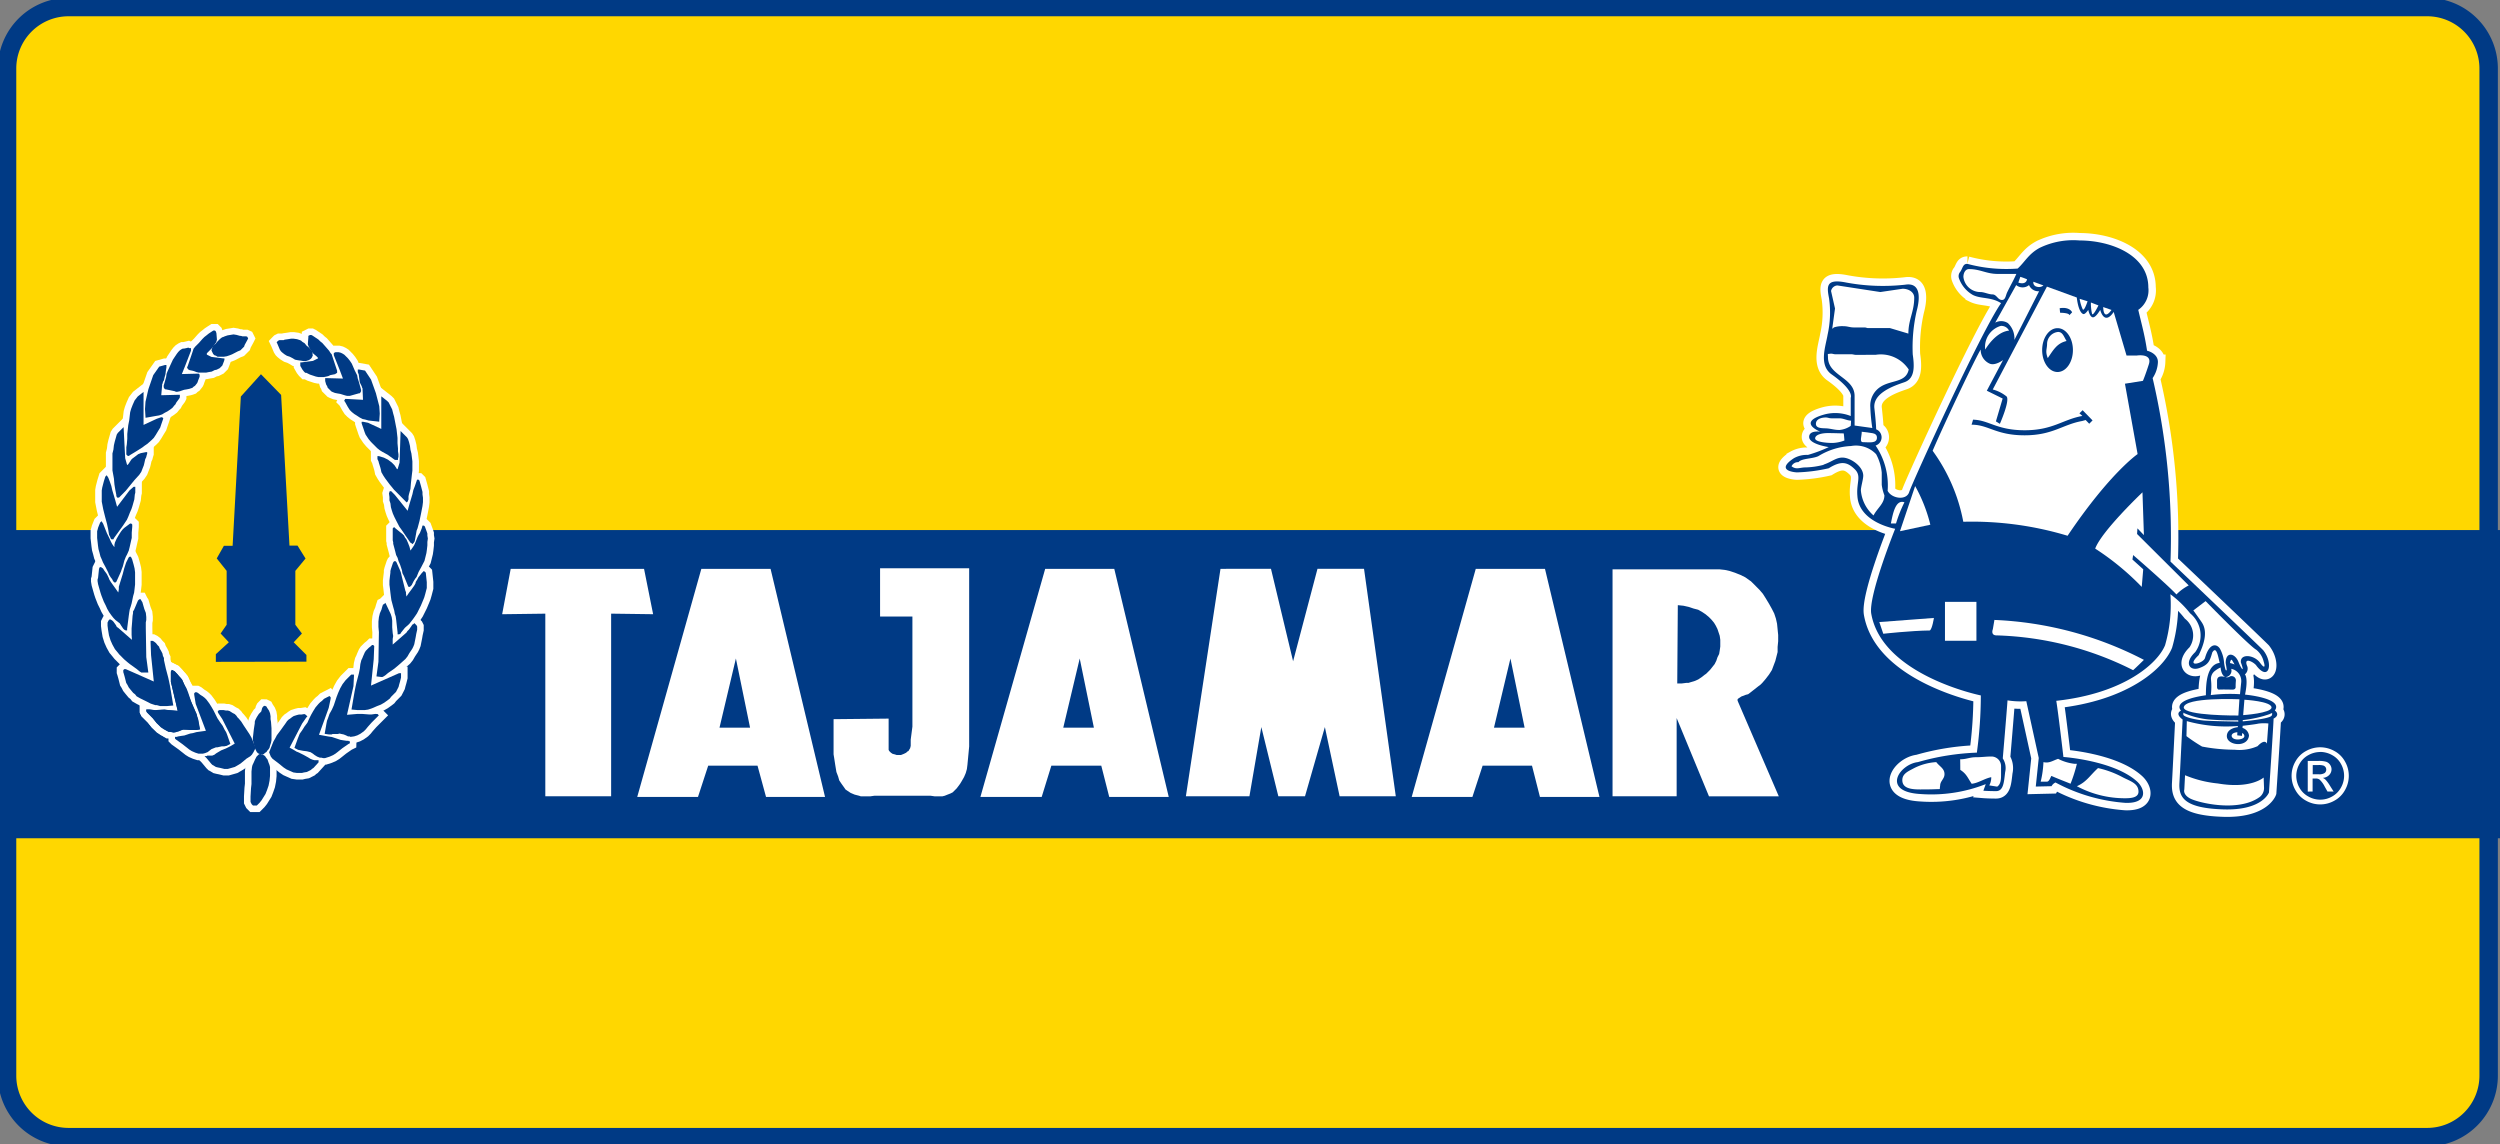 <svg xmlns="http://www.w3.org/2000/svg" xmlns:xlink="http://www.w3.org/1999/xlink" width="168" height="76.889" viewBox="0 0 168 76.889">
  <rect x="0" y="0" width="168" height="76.889" fill="#808080" stroke="none"/>
  <defs>
    <clipPath id="clip-path">
      <rect id="Rectángulo_4492" data-name="Rectángulo 4492" width="168" height="76.889" fill="none"/>
    </clipPath>
  </defs>
  <g id="Grupo_37368" data-name="Grupo 37368" transform="translate(0 0)">
    <g id="Enmascarar_grupo_37363" data-name="Enmascarar grupo 37363" transform="translate(0 0)" clip-path="url(#clip-path)">
      <path id="Rectángulo_4488" data-name="Rectángulo 4488" d="M4.132,0h158.5a4.131,4.131,0,0,1,4.131,4.131V71.81a4.131,4.131,0,0,1-4.131,4.131H4.131A4.131,4.131,0,0,1,0,71.81V4.132A4.132,4.132,0,0,1,4.132,0Z" transform="translate(0.474 0.474)" fill="gold"/>
      <path id="Rectángulo_4489" data-name="Rectángulo 4489" d="M4.132,0h158.5a4.131,4.131,0,0,1,4.131,4.131V71.81a4.131,4.131,0,0,1-4.131,4.131H4.131A4.131,4.131,0,0,1,0,71.81V4.132A4.132,4.132,0,0,1,4.132,0Z" transform="translate(0.474 0.474)" fill="none" stroke="#003a85" stroke-miterlimit="3.864" stroke-width="1.239"/>
      <rect id="Rectángulo_4490" data-name="Rectángulo 4490" width="167.066" height="20.711" transform="translate(0.934 35.62)" fill="#003a85"/>
      <path id="Trazado_14757" data-name="Trazado 14757" d="M44.639,49.916H53.6l.61,3.049-2.822-.038V65.2H46.965V52.928l-2.9.038Z" transform="translate(-10.32 -11.69)" fill="#fff" fill-rule="evenodd"/>
      <path id="Trazado_14758" data-name="Trazado 14758" d="M76.27,49.866v3.241h2.173v7.4l-.114.876v.42l-.038.152-.115.191-.076.038-.077.076-.077.038-.076.038-.191.076h-.3l-.115-.038-.152-.038-.114-.077-.077-.076-.038-.038-.038-.077v-2.1l-3.7.038v2.364l.038.229.077.5.038.228.038.229.115.3.076.267.077.114.076.114.191.267.077.114.114.077.229.152.267.114.3.077.114.038h.649l.267-.038h3.775l.267.038h.534l.152-.038.191-.077L81,65l.152-.077.114-.114.152-.152.115-.152.114-.153.115-.191.152-.266.114-.267.076-.267.038-.3.115-1.22V49.866Z" transform="translate(-17.129 -11.678)" fill="#fff" fill-rule="evenodd"/>
      <path id="Trazado_14759" data-name="Trazado 14759" d="M106.387,49.916,104.061,65.2h4.27l.8-4.652,1.143,4.652h1.792l1.335-4.652.991,4.652h3.775l-2.135-15.288h-3.127l-1.639,6.215-1.487-6.215Z" transform="translate(-24.37 -11.69)" fill="#fff" fill-rule="evenodd"/>
      <path id="Trazado_14760" data-name="Trazado 14760" d="M61.445,60.591H63.5l-.953-4.651Zm-5.528,4.652H60l.686-2.1H64l.572,2.1h3.965l-3.66-15.326H60.225Z" transform="translate(-13.095 -11.69)" fill="#fff" fill-rule="evenodd"/>
      <path id="Trazado_14761" data-name="Trazado 14761" d="M91.6,60.591h2.059l-.953-4.651Zm-5.567,4.652h4.118l.649-2.1h3.355l.534,2.1h4l-3.66-15.326H90.385Z" transform="translate(-20.149 -11.69)" fill="#fff" fill-rule="evenodd"/>
      <path id="Trazado_14762" data-name="Trazado 14762" d="M129.405,60.591h2.059l-.953-4.651Zm-5.528,4.652h4.079l.686-2.1h3.318l.534,2.1h4l-3.661-15.326h-4.652Z" transform="translate(-29.01 -11.69)" fill="#fff" fill-rule="evenodd"/>
      <path id="Trazado_14763" data-name="Trazado 14763" d="M145.886,52.368l-.038,5.261h.306l.3-.038h.152l.114-.038.267-.077.266-.114.229-.152.191-.152.114-.077.077-.076.191-.191.152-.191.152-.191.115-.229.076-.229.114-.228.038-.229.038-.267v-.457l-.038-.267-.038-.114-.038-.114-.077-.229-.114-.229-.115-.19-.191-.229-.152-.152-.228-.191-.229-.152-.267-.152-.3-.077-.343-.114-.343-.077Zm6.787,12.848-2.745-6.367-.038-.114.038-.077.115-.076.114-.077.3-.114.152-.038.153-.114.534-.42.152-.114.114-.114.229-.267.229-.3.191-.3.114-.306.114-.3.077-.3.077-.3v-.344l.038-.381v-.42l-.038-.381-.038-.381-.077-.343-.114-.343-.152-.3-.191-.343-.229-.381-.191-.3-.229-.267-.228-.229-.229-.229-.115-.114-.114-.077-.267-.191-.306-.152-.191-.076-.191-.077-.343-.114L149.05,50l-.343-.038H141.5v15.25h4.308V59.955l2.173,5.261Z" transform="translate(-33.137 -11.701)" fill="#fff" fill-rule="evenodd"/>
      <path id="Trazado_14764" data-name="Trazado 14764" d="M11.188,44.192c0-7.729,4.141-13.995,9.249-13.995s9.25,6.265,9.25,13.995-4.142,13.995-9.25,13.995-9.249-6.265-9.249-13.995" transform="translate(-2.62 -7.072)" fill="gold"/>
      <path id="Trazado_14765" data-name="Trazado 14765" d="M35.63,46.294l.064.032.032.032.032-.032.064-.1.032-.161.064-.355.032-.193.065-.161.129-.483.1-.483.1-.515.032-.258v-.289l-.032-.226v-.161l-.1-.386-.1-.355-.032-.032h-.032l-.032.1-.1.29-.1.257-.064.289-.193.644-.161.58L34.5,43.171l-.225-.226h-.032l-.032.1.032.225v.225l.064.193.032.258.064.225.064.193.1.226.129.257.1.193.1.194.161.225Z" transform="translate(-8.012 -9.876)" fill="#fff" fill-rule="evenodd"/>
      <path id="Trazado_14766" data-name="Trazado 14766" d="M35.63,46.294l.064.032.032.032.032-.032.064-.1.032-.161.064-.355.032-.193.065-.161.129-.483.1-.483.1-.515.032-.258v-.289l-.032-.226v-.161l-.1-.386-.1-.355-.032-.032h-.032l-.032.1-.1.29-.1.257-.064.289-.193.644-.161.58L34.5,43.171l-.225-.226h-.032l-.032.1.032.225v.225l.064.193.032.258.064.225.064.193.1.226.129.257.1.193.1.194.161.225Z" transform="translate(-8.012 -9.876)" fill="none" stroke="#fff" stroke-miterlimit="3.864" stroke-width="1"/>
      <path id="Trazado_14767" data-name="Trazado 14767" d="M32.525,35.884l.032-.482-.032-.483-.225-.869-.322-.9-.386-.58-.355-.064H31.2v.1l.064.162.032.257.032.258.064.129.064.129.032.1.032.064v.064l.032.773-1.191-.064h-.032l-.032.064.032.032.032.064.161.29.064.1.064.1.129.129.162.129.161.1.193.129.193.1.162.032.225.064Z" transform="translate(-7.097 -7.612)" fill="#fff" fill-rule="evenodd"/>
      <path id="Trazado_14768" data-name="Trazado 14768" d="M32.525,35.884l.032-.482-.032-.483-.225-.869-.322-.9-.386-.58-.355-.064H31.2v.1l.064.162.032.257.032.258.064.129.064.129.032.1.032.064v.064l.032.773-1.191-.064h-.032l-.032.064.032.032.032.064.161.29.064.1.064.1.129.129.162.129.161.1.193.129.193.1.162.032.225.064Z" transform="translate(-7.097 -7.612)" fill="none" stroke="#fff" stroke-miterlimit="3.864" stroke-width="1"/>
      <path id="Trazado_14769" data-name="Trazado 14769" d="M30.811,33.629h.032l.032-.032.032-.064v-.064l-.032-.129-.064-.225-.064-.225-.064-.193L30.65,32.5l-.162-.322-.193-.45-.129-.194-.129-.161-.129-.129-.1-.1-.1-.065-.064-.032-.064-.031-.129-.032h-.193l-.064.032v.1l.386.966.257.676-1.191-.032h-.032v.129l.064.225.064.1.032.1.129.129.1.1.064.032.161.064.162.032.193.032.322.1.129.032H30.2Z" transform="translate(-6.703 -7.257)" fill="#fff" fill-rule="evenodd"/>
      <path id="Trazado_14770" data-name="Trazado 14770" d="M30.811,33.629h.032l.032-.032.032-.064v-.064l-.032-.129-.064-.225-.064-.225-.064-.193L30.65,32.5l-.162-.322-.193-.45-.129-.194-.129-.161-.129-.129-.1-.1-.1-.065-.064-.032-.064-.031-.129-.032h-.193l-.064.032v.1l.386.966.257.676-1.191-.032h-.032v.129l.064.225.064.1.032.1.129.129.1.1.064.032.161.064.162.032.193.032.322.1.129.032H30.2Z" transform="translate(-6.703 -7.257)" fill="none" stroke="#fff" stroke-miterlimit="3.864" stroke-width="1"/>
      <path id="Trazado_14771" data-name="Trazado 14771" d="M28.785,31.826v.1l-.064.032-.032.032-.161.032-.162.032-.129.065-.129.031-.161.032h-.355l-.161-.032-.193-.064-.194-.064-.129-.064-.129-.064h-.064l-.064-.064-.1-.129-.129-.226v-.161h.033l.773-.1.322-.161.064-.032v-.064l-.032-.064-.1-.1-.193-.161-.1-.129-.064-.1-.065-.1-.064-.1-.032-.064V30.12l-.032-.065v-.064l.032-.419v-.064l.064-.032h.065l.064.032.193.129.193.129.129.129.129.1.226.257.225.257.1.161.064.064.032.1Z" transform="translate(-6.19 -6.903)" fill="#fff" fill-rule="evenodd"/>
      <path id="Trazado_14772" data-name="Trazado 14772" d="M28.785,31.826v.1l-.064.032-.032.032-.161.032-.162.032-.129.065-.129.031-.161.032h-.355l-.161-.032-.193-.064-.194-.064-.129-.064-.129-.064h-.064l-.064-.064-.1-.129-.129-.226v-.161h.033l.773-.1.322-.161.064-.032v-.064l-.032-.064-.1-.1-.193-.161-.1-.129-.064-.1-.065-.1-.064-.1-.032-.064V30.12l-.032-.065v-.064l.032-.419v-.064l.064-.032h.065l.064.032.193.129.193.129.129.129.129.1.226.257.225.257.1.161.064.064.032.1Z" transform="translate(-6.19 -6.903)" fill="none" stroke="#fff" stroke-miterlimit="3.864" stroke-width="1"/>
      <path id="Trazado_14773" data-name="Trazado 14773" d="M26.661,30.874,26.6,31l-.032.032-.032.032-.1.064-.1.032-.1.032h-.1l-.193-.032-.225-.032-.162-.032L25.4,31l-.193-.1-.194-.064-.161-.1-.161-.129-.064-.064-.064-.1-.162-.386-.031-.064.031-.032.033-.032.064-.032h.289l.064-.032.226-.032.193-.032h.161l.225.032.194.064.064.032.064.064.161.1.129.161.162.129.129.129.064.1.032.064v.193Z" transform="translate(-5.708 -6.982)" fill="#fff" fill-rule="evenodd"/>
      <path id="Trazado_14774" data-name="Trazado 14774" d="M26.661,30.874,26.6,31l-.032.032-.032.032-.1.064-.1.032-.1.032h-.1l-.193-.032-.225-.032-.162-.032L25.4,31l-.193-.1-.194-.064-.161-.1-.161-.129-.064-.064-.064-.1-.162-.386-.031-.064.031-.032.033-.032.064-.032h.289l.064-.032.226-.032.193-.032h.161l.225.032.194.064.064.032.064.064.161.1.129.161.162.129.129.129.064.1.032.064v.193Z" transform="translate(-5.708 -6.982)" fill="none" stroke="#fff" stroke-miterlimit="3.864" stroke-width="1"/>
      <path id="Trazado_14775" data-name="Trazado 14775" d="M34.8,54.054v.064h.032l.064-.032.032-.064.129-.161.129-.162.29-.257.1-.129.129-.162.161-.225.129-.193.129-.257.129-.258.161-.386.064-.161.065-.226.1-.386v-.387l-.065-.612-.031-.032L36.509,50l-.032.032-.064.064-.1.129-.129.161-.064.129-.1.161-.032.129-.1.162-.162.225-.193.257-.193.29-.032.032h-.032v-.129l-.032-.193v-.1l-.033-.064L35,50.447l-.1-.419-.064-.161-.1-.225-.129-.29-.032-.032h-.033l-.032.032-.032.065-.129.386-.032.129v.1l-.032.258-.032.289v.257l.032.258.032.289.032.257.032.226.129.483.065.225.032.193.064.193.032.225Z" transform="translate(-8.022 -11.55)" fill="#fff" fill-rule="evenodd"/>
      <path id="Trazado_14776" data-name="Trazado 14776" d="M34.8,54.054v.064h.032l.064-.032.032-.064.129-.161.129-.162.29-.257.1-.129.129-.162.161-.225.129-.193.129-.257.129-.258.161-.386.064-.161.065-.226.1-.386v-.387l-.065-.612-.031-.032L36.509,50l-.032.032-.064.064-.1.129-.129.161-.064.129-.1.161-.032.129-.1.162-.162.225-.193.257-.193.29-.032.032h-.032v-.129l-.032-.193v-.1l-.033-.064L35,50.447l-.1-.419-.064-.161-.1-.225-.129-.29-.032-.032h-.033l-.032.032-.032.065-.129.386-.032.129v.1l-.032.258-.032.289v.257l.032.258.032.289.032.257.032.226.129.483.065.225.032.193.064.193.032.225Z" transform="translate(-8.022 -11.55)" fill="none" stroke="#fff" stroke-miterlimit="3.864" stroke-width="1"/>
      <path id="Trazado_14777" data-name="Trazado 14777" d="M35.548,50.137l.032.064h.032l.032-.032.064-.064.064-.129.065-.129.1-.162.1-.129.129-.322.193-.354.1-.194.1-.193.064-.257.064-.258.032-.225.032-.289v-.226l.032-.225-.032-.194v-.129l-.032-.1-.129-.354-.032-.032h-.032l-.033.129-.064.161-.064.161-.1.161-.064.129-.129.322-.1.226-.129.193-.162.225-.032.032-.032-.1-.032-.129-.032-.129-.1-.258-.1-.225-.1-.129-.064-.129-.1-.1-.129-.1-.354-.289-.032-.032-.032.032v.773l.032.129v.1l.129.483.064.257.1.194.064.225.1.225.129.387.032.193.1.193Z" transform="translate(-8.091 -10.822)" fill="#fff" fill-rule="evenodd"/>
      <path id="Trazado_14778" data-name="Trazado 14778" d="M35.548,50.137l.032.064h.032l.032-.032.064-.064.064-.129.065-.129.1-.162.1-.129.129-.322.193-.354.1-.194.1-.193.064-.257.064-.258.032-.225.032-.289v-.226l.032-.225-.032-.194v-.129l-.032-.1-.129-.354-.032-.032h-.032l-.033.129-.064.161-.064.161-.1.161-.064.129-.129.322-.1.226-.129.193-.162.225-.032.032-.032-.1-.032-.129-.032-.129-.1-.258-.1-.225-.1-.129-.064-.129-.1-.1-.129-.1-.354-.289-.032-.032-.032.032v.773l.032.129v.1l.129.483.064.257.1.194.064.225.1.225.129.387.032.193.1.193Z" transform="translate(-8.091 -10.822)" fill="none" stroke="#fff" stroke-miterlimit="3.864" stroke-width="1"/>
      <path id="Trazado_14779" data-name="Trazado 14779" d="M35.072,42.551l.032.032.032-.032v-.032l.032-.064V42.26L35.2,42.1l.1-.354.032-.387.065-.58.032-.257V39.91l-.032-.257-.032-.258-.065-.257-.032-.257-.064-.258-.064-.193-.064-.1-.1-.1-.225-.225-.064,2-.129.419-.032.064h-.032v.032H34.46l-.064-.064-.032-.064-.129-.193-.1-.1-.064-.065-.258-.193-.129-.064-.129-.064-.322-.1H33.2v.129l.064.129.033.129.1.322.032.129.032.161.129.225.129.194.289.386.29.355.322.322Z" transform="translate(-7.776 -8.902)" fill="#fff" fill-rule="evenodd"/>
      <path id="Trazado_14780" data-name="Trazado 14780" d="M35.072,42.551l.032.032.032-.032v-.032l.032-.064V42.26L35.2,42.1l.1-.354.032-.387.065-.58.032-.257V39.91l-.032-.257-.032-.258-.065-.257-.032-.257-.064-.258-.064-.193-.064-.1-.1-.1-.225-.225-.064,2-.129.419-.032.064h-.032v.032H34.46l-.064-.064-.032-.064-.129-.193-.1-.1-.064-.065-.258-.193-.129-.064-.129-.064-.322-.1H33.2v.129l.064.129.033.129.1.322.032.129.032.161.129.225.129.194.289.386.29.355.322.322Z" transform="translate(-7.776 -8.902)" fill="none" stroke="#fff" stroke-miterlimit="3.864" stroke-width="1"/>
      <path id="Trazado_14781" data-name="Trazado 14781" d="M34.007,39.03h.129V39l.032-.129v-.161l-.032-.193v-.194l-.032-.354v-.355l-.032-.289-.032-.29-.064-.322-.1-.515-.064-.225-.064-.258-.162-.322-.064-.129-.1-.1-.289-.226V37.1l-.966-.45-.322-.064h-.032v.032l.032.1.1.289.064.194.064.161.193.289.162.193.129.129.289.289.162.129.161.1.354.194Z" transform="translate(-7.451 -8.183)" fill="#fff" fill-rule="evenodd"/>
      <path id="Trazado_14782" data-name="Trazado 14782" d="M34.007,39.03h.129V39l.032-.129v-.161l-.032-.193v-.194l-.032-.354v-.355l-.032-.289-.032-.29-.064-.322-.1-.515-.064-.225-.064-.258-.162-.322-.064-.129-.1-.1-.289-.226V37.1l-.966-.45-.322-.064h-.032v.032l.032.1.1.289.064.194.064.161.193.289.162.193.129.129.289.289.162.129.161.1.354.194Z" transform="translate(-7.451 -8.183)" fill="none" stroke="#fff" stroke-miterlimit="3.864" stroke-width="1"/>
      <path id="Trazado_14783" data-name="Trazado 14783" d="M22.738,66.254H22.8l.064.064.064.032.064.1.1.129.064.194.064.161.032.129v.58l-.032.322-.064.322-.1.289-.1.258-.161.257-.1.161-.129.162-.1.1-.064.064H22.19l-.064-.064-.032-.064-.032-.065v-.354l.032-.548.032-.289v-.838l.032-.289.032-.129.064-.129.1-.226.1-.193.064-.064.064-.064.064-.032Z" transform="translate(-5.166 -15.508)" fill="#fff" fill-rule="evenodd"/>
      <path id="Trazado_14784" data-name="Trazado 14784" d="M22.738,66.254H22.8l.064.064.064.032.064.1.1.129.064.194.064.161.032.129v.58l-.032.322-.064.322-.1.289-.1.258-.161.257-.1.161-.129.162-.1.1-.064.064H22.19l-.064-.064-.032-.064-.032-.065v-.354l.032-.548.032-.289v-.838l.032-.289.032-.129.064-.129.1-.226.1-.193.064-.064.064-.064.064-.032Z" transform="translate(-5.166 -15.508)" fill="none" stroke="#fff" stroke-miterlimit="3.864" stroke-width="1"/>
      <path id="Trazado_14785" data-name="Trazado 14785" d="M28.579,63.149l.225.032h.162l.064-.032h.354l.129-.032.129.032.161.032.161.064.129.064h.1l.065.032.225-.032.1-.032.1-.032.193-.1.226-.161.129-.129.129-.161.258-.289.418-.419.032-.032-.032-.032H31.9l-.225.032h-.194l-.418-.032h-.387l-.741.064.451-2,.032-.644v-.064h-.1l-.064.064-.162.161-.129.129-.1.129-.1.129-.162.289-.129.289-.1.258-.193.58-.129.289-.162.289-.1.29-.064.161-.032.161Z" transform="translate(-6.693 -13.884)" fill="#fff" fill-rule="evenodd"/>
      <path id="Trazado_14786" data-name="Trazado 14786" d="M28.579,63.149l.225.032h.162l.064-.032h.354l.129-.032.129.032.161.032.161.064.129.064h.1l.065.032.225-.032.1-.032.1-.032.193-.1.226-.161.129-.129.129-.161.258-.289.418-.419.032-.032-.032-.032H31.9l-.225.032h-.194l-.418-.032h-.387l-.741.064.451-2,.032-.644v-.064h-.1l-.064.064-.162.161-.129.129-.1.129-.1.129-.162.289-.129.289-.1.258-.193.58-.129.289-.162.289-.1.29-.064.161-.032.161Z" transform="translate(-6.693 -13.884)" fill="none" stroke="#fff" stroke-miterlimit="3.864" stroke-width="1"/>
      <path id="Trazado_14787" data-name="Trazado 14787" d="M30.934,60.9l.355.032h.45l.225-.032.1-.032.1-.032.161-.064.225-.1.258-.1.225-.129.225-.161.129-.1.1-.129.161-.161.161-.162.1-.193.065-.129.031-.129.065-.225.064-.258v-.225h-.064l-1.964.869.193-1.867.032-.838V56.71l-.032-.032h-.032l-.064.064-.129.1-.1.1-.1.1-.064.1-.1.225-.064.161-.064.129-.032.129-.032.129-.032.289-.064.322-.162.611-.064.29-.064.322Z" transform="translate(-7.244 -13.273)" fill="#fff" fill-rule="evenodd"/>
      <path id="Trazado_14788" data-name="Trazado 14788" d="M30.934,60.9l.355.032h.45l.225-.032.1-.032.1-.032.161-.064.225-.1.258-.1.225-.129.225-.161.129-.1.1-.129.161-.161.161-.162.1-.193.065-.129.031-.129.065-.225.064-.258v-.225h-.064l-1.964.869.193-1.867.032-.838V56.71l-.032-.032h-.032l-.064.064-.129.1-.1.1-.1.1-.064.1-.1.225-.064.161-.064.129-.032.129-.032.129-.032.289-.064.322-.162.611-.064.29-.064.322Z" transform="translate(-7.244 -13.273)" fill="none" stroke="#fff" stroke-miterlimit="3.864" stroke-width="1"/>
      <path id="Trazado_14789" data-name="Trazado 14789" d="M33.12,57.818l.257.032h.065l.064-.032.1-.064.193-.162.419-.289.193-.161.225-.193.322-.29.129-.161.129-.225.193-.29.065-.129.064-.161.064-.322.032-.161.032-.193.064-.289v-.194l-.032-.064-.032-.032-.032-.032-.032-.032-.032.032-.064.032-.064.1-.162.226-.1.1-.064.1-1.03.9v-.515l.031-.193-.031-.193-.033-.387v-.45l-.032-.226-.032-.1-.032-.1-.289-.612-.032-.064-.032.032-.064.032-.033.1-.064.226-.1.225-.064.257-.032.29v.354l.032.355-.032,2Z" transform="translate(-7.756 -12.416)" fill="#fff" fill-rule="evenodd"/>
      <path id="Trazado_14790" data-name="Trazado 14790" d="M33.12,57.818l.257.032h.065l.064-.032.1-.064.193-.162.419-.289.193-.161.225-.193.322-.29.129-.161.129-.225.193-.29.065-.129.064-.161.064-.322.032-.161.032-.193.064-.289v-.194l-.032-.064-.032-.032-.032-.032-.032-.032-.032.032-.064.032-.064.1-.162.226-.1.1-.064.1-1.03.9v-.515l.031-.193-.031-.193-.033-.387v-.45l-.032-.226-.032-.1-.032-.1-.289-.612-.032-.064-.032.032-.064.032-.033.1-.064.226-.1.225-.064.257-.032.29v.354l.032.355-.032,2Z" transform="translate(-7.756 -12.416)" fill="none" stroke="#fff" stroke-miterlimit="3.864" stroke-width="1"/>
      <path id="Trazado_14791" data-name="Trazado 14791" d="M22.723,65.141h.193l.064-.064.1-.064.065-.1.064-.064.064-.1.032-.129.064-.193.032-.161v-.8l-.032-.419-.032-.193v-.193l-.032-.193-.064-.162-.129-.193-.033-.064-.064-.032H22.98l-.032.032-.032.032-.032.064-.032.129-.032.1-.1.1-.064.064-.064.1-.064.1-.1.193-.031.1v.1l-.065.419-.032.289-.032.289v.129l.032.129.064.257.064.194.065.129.032.064.064.064.064.032Z" transform="translate(-5.216 -14.524)" fill="#fff" fill-rule="evenodd"/>
      <path id="Trazado_14792" data-name="Trazado 14792" d="M22.723,65.141h.193l.064-.064.1-.064.065-.1.064-.064.064-.1.032-.129.064-.193.032-.161v-.8l-.032-.419-.032-.193v-.193l-.032-.193-.064-.162-.129-.193-.033-.064-.064-.032H22.98l-.032.032-.032.032-.032.064-.032.129-.032.1-.1.1-.064.064-.064.1-.064.1-.1.193-.031.1v.1l-.065.419-.032.289-.032.289v.129l.032.129.064.257.064.194.065.129.032.064.064.064.064.032Z" transform="translate(-5.216 -14.524)" fill="none" stroke="#fff" stroke-miterlimit="3.864" stroke-width="1"/>
      <path id="Trazado_14793" data-name="Trazado 14793" d="M25.93,64.558l.193.1.162.032.161.032.257.032.129.032.129.032.162.1.129.1.161.1.161.064h.1l.129.032h.1l.1-.032.1-.032.1-.032.226-.1.161-.1.129-.1.161-.129.162-.129.418-.29.064-.031V64.2h-.032l-.032-.032h-.1l-.225-.032-.194-.032-.386-.129-.193-.064-.226-.032-.708-.129.676-1.868.129-.612v-.064l-.032-.033-.064.033-.064.031-.193.1-.129.129-.129.1-.1.1-.193.225-.161.258-.129.225-.129.257-.129.29-.193.257-.161.257-.162.226-.064.161-.064.161Z" transform="translate(-6.072 -14.327)" fill="#fff" fill-rule="evenodd"/>
      <path id="Trazado_14794" data-name="Trazado 14794" d="M25.93,64.558l.193.1.162.032.161.032.257.032.129.032.129.032.162.1.129.1.161.1.161.064h.1l.129.032h.1l.1-.032.1-.032.1-.032.226-.1.161-.1.129-.1.161-.129.162-.129.418-.29.064-.031V64.2h-.032l-.032-.032h-.1l-.225-.032-.194-.032-.386-.129-.193-.064-.226-.032-.708-.129.676-1.868.129-.612v-.064l-.032-.033-.064.033-.064.031-.193.1-.129.129-.129.1-.1.1-.193.225-.161.258-.129.225-.129.257-.129.29-.193.257-.161.257-.162.226-.064.161-.064.161Z" transform="translate(-6.072 -14.327)" fill="none" stroke="#fff" stroke-miterlimit="3.864" stroke-width="1"/>
      <path id="Trazado_14795" data-name="Trazado 14795" d="M23.7,65.244l.1.257.1.129.129.1.257.194.354.289.194.129.225.1.225.1.226.032h.322l.129-.032.194-.032.129-.064.129-.065.064-.064.1-.064.322-.354v-.064h-.226l-.129-.032-.161-.065-.161-.1-.29-.161-.322-.161-.161-.064-.162-.1-.354-.194.869-1.674.289-.418.033-.032-.033-.032-.032-.032-.064-.033-.193.033h-.161l-.129.032-.1.032-.1.032-.1.064-.129.1-.1.064-.1.1-.064.1-.162.225-.161.226-.289.386-.1.194-.129.225Z" transform="translate(-5.551 -14.691)" fill="#fff" fill-rule="evenodd"/>
      <path id="Trazado_14796" data-name="Trazado 14796" d="M23.7,65.244l.1.257.1.129.129.1.257.194.354.289.194.129.225.1.225.1.226.032h.322l.129-.032.194-.032.129-.064.129-.065.064-.064.1-.064.322-.354v-.064h-.226l-.129-.032-.161-.065-.161-.1-.29-.161-.322-.161-.161-.064-.162-.1-.354-.194.869-1.674.289-.418.033-.032-.033-.032-.032-.032-.064-.033-.193.033h-.161l-.129.032-.1.032-.1.032-.1.064-.129.1-.1.064-.1.1-.064.1-.162.225-.161.226-.289.386-.1.194-.129.225Z" transform="translate(-5.551 -14.691)" fill="none" stroke="#fff" stroke-miterlimit="3.864" stroke-width="1"/>
      <path id="Trazado_14797" data-name="Trazado 14797" d="M18.679,30.516l.064.129.032.032.032.032.1.032.1.064h.387l.193-.032.194-.064.161-.064.193-.1.193-.1.162-.064.129-.129.1-.1.032-.1.193-.354.032-.064-.032-.064L20.9,29.55h-.257l-.1-.032h-.064l-.226-.064-.193-.032-.193.032-.193.031-.194.065-.064.032-.1.032-.129.1-.161.161-.129.161-.161.129-.032.064-.032.1-.032.1Z" transform="translate(-4.367 -6.89)" fill="#fff" fill-rule="evenodd"/>
      <path id="Trazado_14798" data-name="Trazado 14798" d="M18.679,30.516l.064.129.032.032.032.032.1.032.1.064h.387l.193-.032.194-.064.161-.064.193-.1.193-.1.162-.064.129-.129.1-.1.032-.1.193-.354.032-.064-.032-.064L20.9,29.55h-.257l-.1-.032h-.064l-.226-.064-.193-.032-.193.032-.193.031-.194.065-.064.032-.1.032-.129.1-.161.161-.129.161-.161.129-.032.064-.032.1-.032.1Z" transform="translate(-4.367 -6.89)" fill="none" stroke="#fff" stroke-miterlimit="3.864" stroke-width="1"/>
      <path id="Trazado_14799" data-name="Trazado 14799" d="M16.534,31.435,16.5,31.5l.032.064.032.032.064.032.161.032.129.032.161.064.129.032h.515l.161-.032.193-.032.194-.1L18.4,31.6l.129-.064.064-.032.032-.032.129-.129.1-.258.033-.1v-.032h-.033l-.8-.1-.322-.161-.032-.064v-.064l.032-.064.064-.064.193-.194.1-.1.064-.1.1-.129.064-.1.032-.032v-.064l.032-.064V29.6l-.032-.386-.032-.1-.032-.032h-.064l-.1.064-.194.129-.161.129-.129.1-.129.129-.226.258-.257.257-.1.129-.032.1-.033.1Z" transform="translate(-3.865 -6.811)" fill="#fff" fill-rule="evenodd"/>
      <path id="Trazado_14800" data-name="Trazado 14800" d="M16.534,31.435,16.5,31.5l.032.064.032.032.064.032.161.032.129.032.161.064.129.032h.515l.161-.032.193-.032.194-.1L18.4,31.6l.129-.064.064-.032.032-.032.129-.129.1-.258.033-.1v-.032h-.033l-.8-.1-.322-.161-.032-.064v-.064l.032-.064.064-.064.193-.194.1-.1.064-.1.1-.129.064-.1.032-.032v-.064l.032-.064V29.6l-.032-.386-.032-.1-.032-.032h-.064l-.1.064-.194.129-.161.129-.129.1-.129.129-.226.258-.257.257-.1.129-.032.1-.033.1Z" transform="translate(-3.865 -6.811)" fill="none" stroke="#fff" stroke-miterlimit="3.864" stroke-width="1"/>
      <path id="Trazado_14801" data-name="Trazado 14801" d="M14.538,33.271h-.032l-.032-.032-.032-.064v-.1l.032-.1.064-.225.064-.225.032-.225.064-.162.161-.354.194-.419.129-.193.129-.193.1-.129.1-.1.1-.065.065-.032h.064l.161-.032.129-.032.064.032h.064v.1l-.386,1-.258.643,1.192-.031.032.031v.1l-.1.257-.032.1-.032.064-.129.162-.1.064-.064.064-.194.064-.161.032-.193.032-.29.1-.161.032h-.064L15.15,33.4Z" transform="translate(-3.382 -7.166)" fill="#fff" fill-rule="evenodd"/>
      <path id="Trazado_14802" data-name="Trazado 14802" d="M14.538,33.271h-.032l-.032-.032-.032-.064v-.1l.032-.1.064-.225.064-.225.032-.225.064-.162.161-.354.194-.419.129-.193.129-.193.1-.129.1-.1.1-.065.065-.032h.064l.161-.032.129-.032.064.032h.064v.1l-.386,1-.258.643,1.192-.031.032.031v.1l-.1.257-.032.1-.032.064-.129.162-.1.064-.064.064-.194.064-.161.032-.193.032-.29.1-.161.032h-.064L15.15,33.4Z" transform="translate(-3.382 -7.166)" fill="none" stroke="#fff" stroke-miterlimit="3.864" stroke-width="1"/>
      <path id="Trazado_14803" data-name="Trazado 14803" d="M12.834,35.525l-.032-.515.032-.483.193-.836.322-.934.386-.548.355-.1h.032v.1l-.032.194-.032.257-.064.225-.032.162-.064.1-.032.129-.032.064V33.4l-.065.741,1.224-.032h.032v.1l-.032.064-.193.257-.064.129-.064.064-.129.161-.129.1-.193.129-.193.1-.161.1-.194.065-.193.032Z" transform="translate(-2.998 -7.52)" fill="#fff" fill-rule="evenodd"/>
      <path id="Trazado_14804" data-name="Trazado 14804" d="M12.834,35.525l-.032-.515.032-.483.193-.836.322-.934.386-.548.355-.1h.032v.1l-.032.194-.032.257-.064.225-.032.162-.064.1-.032.129-.032.064V33.4l-.065.741,1.224-.032h.032v.1l-.032.064-.193.257-.064.129-.064.064-.129.161-.129.1-.193.129-.193.1-.161.1-.194.065-.193.032Z" transform="translate(-2.998 -7.52)" fill="none" stroke="#fff" stroke-miterlimit="3.864" stroke-width="1"/>
      <path id="Trazado_14805" data-name="Trazado 14805" d="M11.291,38.639l-.032.032h-.032l-.032-.032-.032-.032v-.451l.032-.193.032-.386v-.322l.032-.289.032-.29.064-.322.064-.548.064-.225.1-.258.129-.289.1-.129.1-.129.289-.226v2.189l.966-.45.289-.1h.032l.032.031-.032.1-.1.289-.064.194-.1.161-.193.322-.129.193-.129.129-.289.258L12.289,38l-.129.1-.354.226Z" transform="translate(-2.614 -8.091)" fill="#fff" fill-rule="evenodd"/>
      <path id="Trazado_14806" data-name="Trazado 14806" d="M11.291,38.639l-.032.032h-.032l-.032-.032-.032-.032v-.451l.032-.193.032-.386v-.322l.032-.289.032-.29.064-.322.064-.548.064-.225.1-.258.129-.289.1-.129.1-.129.289-.226v2.189l.966-.45.289-.1h.032l.032.031-.032.1-.1.289-.064.194-.1.161-.193.322-.129.193-.129.129-.289.258L12.289,38l-.129.1-.354.226Z" transform="translate(-2.614 -8.091)" fill="none" stroke="#fff" stroke-miterlimit="3.864" stroke-width="1"/>
      <path id="Trazado_14807" data-name="Trazado 14807" d="M10.3,42.2h-.064l-.032-.064v-.064l-.032-.162-.032-.161-.064-.386-.032-.387-.1-.548V39.3l.065-.257.032-.29L10.1,38.5l.064-.225.064-.226.064-.1.064-.064.225-.225.1,1.964.129.451.032.032v.032h.064l.032-.032L11,40.044l.129-.193.064-.1.064-.065.258-.193.129-.1.161-.064.322-.064h.032V39.3l-.032.1-.032.129-.064.129-.065.29-.032.129-.064.161-.1.258-.129.193-.322.354-.289.355-.289.354Z" transform="translate(-2.328 -8.82)" fill="#fff" fill-rule="evenodd"/>
      <path id="Trazado_14808" data-name="Trazado 14808" d="M10.3,42.2h-.064l-.032-.064v-.064l-.032-.162-.032-.161-.064-.386-.032-.387-.1-.548V39.3l.065-.257.032-.29L10.1,38.5l.064-.225.064-.226.064-.1.064-.064.225-.225.1,1.964.129.451.032.032v.032h.064l.032-.032L11,40.044l.129-.193.064-.1.064-.065.258-.193.129-.1.161-.064.322-.064h.032V39.3l-.032.1-.032.129-.064.129-.065.29-.032.129-.064.161-.1.258-.129.193-.322.354-.289.355-.289.354Z" transform="translate(-2.328 -8.82)" fill="none" stroke="#fff" stroke-miterlimit="3.864" stroke-width="1"/>
      <path id="Trazado_14809" data-name="Trazado 14809" d="M9.788,49.788l-.032.032H9.724l-.032-.032-.032-.032L9.6,49.628,9.5,49.5l-.1-.161-.064-.161-.161-.322L8.983,48.5l-.064-.161-.1-.225-.065-.258-.064-.225-.032-.225-.032-.29L8.6,46.891v-.45l.032-.1.032-.129.129-.322.032-.032.064.1.064.161.064.161.064.162.064.161.161.322.1.226.1.193.161.225h.064l.032-.1v-.129l.032-.129.1-.226.129-.225.1-.161.065-.1.1-.129.1-.1.386-.289h.032l.033.032v.129l-.033.387v.354l-.032.129-.1.451-.064.257-.1.226-.1.193-.1.257-.1.387-.064.161-.065.193Z" transform="translate(-2.013 -10.74)" fill="#fff" fill-rule="evenodd"/>
      <path id="Trazado_14810" data-name="Trazado 14810" d="M9.788,49.788l-.032.032H9.724l-.032-.032-.032-.032L9.6,49.628,9.5,49.5l-.1-.161-.064-.161-.161-.322L8.983,48.5l-.064-.161-.1-.225-.065-.258-.064-.225-.032-.225-.032-.29L8.6,46.891v-.45l.032-.1.032-.129.129-.322.032-.032.064.1.064.161.064.161.064.162.064.161.161.322.1.226.1.193.161.225h.064l.032-.1v-.129l.032-.129.1-.226.129-.225.1-.161.065-.1.1-.129.1-.1.386-.289h.032l.033.032v.129l-.033.387v.354l-.032.129-.1.451-.064.257-.1.226-.1.193-.1.257-.1.387-.064.161-.065.193Z" transform="translate(-2.013 -10.74)" fill="none" stroke="#fff" stroke-miterlimit="3.864" stroke-width="1"/>
      <path id="Trazado_14811" data-name="Trazado 14811" d="M9.726,45.913l-.032.064H9.629L9.6,45.945l-.032-.1L9.5,45.72l-.064-.387L9.4,45.173l-.033-.161-.129-.483-.129-.515-.1-.515v-.741l.032-.193.1-.387.1-.322.032-.032.064.1.1.258.1.289.064.29.193.643.161.58.9-1.191.257-.225h.032v.322l-.032.129-.032.322-.064.226-.064.225-.064.193-.1.226-.1.257-.1.225-.129.193-.129.194Z" transform="translate(-2.112 -9.794)" fill="#fff" fill-rule="evenodd"/>
      <path id="Trazado_14812" data-name="Trazado 14812" d="M9.726,45.913l-.032.064H9.629L9.6,45.945l-.032-.1L9.5,45.72l-.064-.387L9.4,45.173l-.033-.161-.129-.483-.129-.515-.1-.515v-.741l.032-.193.1-.387.1-.322.032-.032.064.1.1.258.1.289.064.29.193.643.161.58.9-1.191.257-.225h.032v.322l-.032.129-.032.322-.064.226-.064.225-.064.193-.1.226-.1.257-.1.225-.129.193-.129.194Z" transform="translate(-2.112 -9.794)" fill="none" stroke="#fff" stroke-miterlimit="3.864" stroke-width="1"/>
      <path id="Trazado_14813" data-name="Trazado 14813" d="M14.13,60.547l-.354.032h-.451l-.226-.064H13l-.1-.032-.193-.064-.193-.1-.258-.129L12,60.065l-.225-.129-.1-.129-.129-.1-.161-.193-.129-.161-.1-.194-.064-.1-.032-.129-.065-.257-.064-.226-.032-.1v-.1l.032-.032h.064l1.964.869-.193-1.867-.032-.837v-.065h.064l.064.032.129.1.1.129.1.1.032.1.129.225.064.129.032.161.064.129v.129l.064.29.064.289.162.612.064.289.064.322Z" transform="translate(-2.555 -13.191)" fill="#fff" fill-rule="evenodd"/>
      <path id="Trazado_14814" data-name="Trazado 14814" d="M14.13,60.547l-.354.032h-.451l-.226-.064H13l-.1-.032-.193-.064-.193-.1-.258-.129L12,60.065l-.225-.129-.1-.129-.129-.1-.161-.193-.129-.161-.1-.194-.064-.1-.032-.129-.065-.257-.064-.226-.032-.1v-.1l.032-.032h.064l1.964.869-.193-1.867-.032-.837v-.065h.064l.064.032.129.1.1.129.1.1.032.1.129.225.064.129.032.161.064.129v.129l.064.29.064.289.162.612.064.289.064.322Z" transform="translate(-2.555 -13.191)" fill="none" stroke="#fff" stroke-miterlimit="3.864" stroke-width="1"/>
      <path id="Trazado_14815" data-name="Trazado 14815" d="M10.507,53.695v.064h-.032l-.064-.032-.064-.064-.129-.193-.1-.162-.29-.225L9.7,52.954l-.129-.161-.162-.226-.129-.225-.1-.225-.129-.257L8.9,51.473l-.064-.193-.065-.226-.1-.354-.032-.194v-.1l.032-.1.064-.611.032-.065H8.8l.032.032L8.9,49.7l.1.161.1.129.064.1.032.064.064.129.064.162.1.161.162.225.161.225.225.322.032.032v-.032l.032-.129.032-.194v-.161l.258-.837.1-.387.064-.193.064-.193.161-.322.032-.033h.032l.033.064.032.065.1.354.032.129.032.129.032.258v.8l-.032.289-.032.258-.064.225-.1.483-.065.225-.064.193-.032.193-.032.226Z" transform="translate(-2.023 -11.458)" fill="#fff" fill-rule="evenodd"/>
      <path id="Trazado_14816" data-name="Trazado 14816" d="M10.507,53.695v.064h-.032l-.064-.032-.064-.064-.129-.193-.1-.162-.29-.225L9.7,52.954l-.129-.161-.162-.226-.129-.225-.1-.225-.129-.257L8.9,51.473l-.064-.193-.065-.226-.1-.354-.032-.194v-.1l.032-.1.064-.611.032-.065H8.8l.032.032L8.9,49.7l.1.161.1.129.064.1.032.064.064.129.064.162.1.161.162.225.161.225.225.322.032.032v-.032l.032-.129.032-.194v-.161l.258-.837.1-.387.064-.193.064-.193.161-.322.032-.033h.032l.033.064.032.065.1.354.032.129.032.129.032.258v.8l-.032.289-.032.258-.064.225-.1.483-.065.225-.064.193-.032.193-.032.226Z" transform="translate(-2.023 -11.458)" fill="none" stroke="#fff" stroke-miterlimit="3.864" stroke-width="1"/>
      <path id="Trazado_14817" data-name="Trazado 14817" d="M12.13,57.469h-.387l-.1-.064-.193-.161L11,56.921l-.161-.129-.225-.193-.322-.322-.129-.161-.161-.193-.161-.29-.129-.289-.1-.322-.064-.387-.032-.257v-.194l.032-.064.032-.064.032-.032h.032l.1.064.064.064.162.226.064.129.1.064,1.03.9-.032-.482v-.419l.032-.387.033-.45.032-.193v-.1l.064-.1.257-.611.064-.065h.032l.032.065.064.1.064.225.065.225.1.258L12,53.8v.193l-.032.161v.387L12,56.5Z" transform="translate(-2.23 -12.335)" fill="#fff" fill-rule="evenodd"/>
      <path id="Trazado_14818" data-name="Trazado 14818" d="M12.13,57.469h-.387l-.1-.064-.193-.161L11,56.921l-.161-.129-.225-.193-.322-.322-.129-.161-.161-.193-.161-.29-.129-.289-.1-.322-.064-.387-.032-.257v-.194l.032-.064.032-.064.032-.032h.032l.1.064.064.064.162.226.064.129.1.064,1.03.9-.032-.482v-.419l.032-.387.033-.45.032-.193v-.1l.064-.1.257-.611.064-.065h.032l.032.065.064.1.064.225.065.225.1.258L12,53.8v.193l-.032.161v.387L12,56.5Z" transform="translate(-2.23 -12.335)" fill="none" stroke="#fff" stroke-miterlimit="3.864" stroke-width="1"/>
      <path id="Trazado_14819" data-name="Trazado 14819" d="M16.373,62.758l-.193.032h-.322l-.548-.032-.289.1-.322.1-.418-.1-.387-.257-.289-.258-.258-.322-.386-.386-.032-.065v-.032h.161l.387.032.418-.032.419.032.741.065L14.57,59.6v-.612l.032-.1.129.064.289.322.193.226.129.289.451,1.127.258.579.225.644Z" transform="translate(-3.028 -13.792)" fill="none" stroke="#fff" stroke-miterlimit="3.864" stroke-width="1"/>
      <path id="Trazado_14820" data-name="Trazado 14820" d="M16.406,62.758l-.225.032h-.322l-.257-.032h-.258l-.193.064-.129.064-.129.032-.1.032h-.1l-.225-.032h-.1l-.1-.064-.193-.1-.194-.129-.161-.162-.129-.129-.258-.322-.386-.386-.032-.065v-.032h.161l.225.032.194.033.386-.033.194-.032.225.032.741.065L14.57,59.6v-.676l.032-.032.064.032.065.032.161.161.129.161.1.1.1.129.129.289.162.289.1.258.193.58.129.322.129.289.129.258.032.161.064.193Z" transform="translate(-3.028 -13.792)" fill="#fff" fill-rule="evenodd"/>
      <path id="Trazado_14821" data-name="Trazado 14821" d="M16.406,62.758l-.225.032h-.322l-.257-.032h-.258l-.193.064-.129.064-.129.032-.1.032h-.1l-.225-.032h-.1l-.1-.064-.193-.1-.194-.129-.161-.162-.129-.129-.258-.322-.386-.386-.032-.065v-.032h.161l.225.032.194.033.386-.033.194-.032.225.032.741.065L14.57,59.6v-.676l.032-.032.064.032.065.032.161.161.129.161.1.1.1.129.129.289.162.289.1.258.193.58.129.322.129.289.129.258.032.161.064.193Z" transform="translate(-3.028 -13.792)" fill="none" stroke="#fff" stroke-miterlimit="3.864" stroke-width="1"/>
      <path id="Trazado_14822" data-name="Trazado 14822" d="M19.025,64.209l-.193.1-.162.032H18.51l-.289.064h-.1l-.162.065-.161.064-.129.1-.129.1-.162.064-.129.032h-.289l-.1-.032-.1-.032-.226-.1-.161-.1-.161-.128-.129-.1-.162-.129-.45-.322-.032-.032v-.033h.064l.1-.032.193-.032.225-.031.387-.129.193-.032.226-.064.708-.1-.708-1.868-.1-.611v-.064l.032-.033h.064l.064.033.161.129.161.1.129.1.1.1.193.257.161.258.129.225.129.257.129.258.193.289.161.225.129.258.1.161.064.161Z" transform="translate(-3.618 -14.245)" fill="#fff" fill-rule="evenodd"/>
      <path id="Trazado_14823" data-name="Trazado 14823" d="M19.025,64.209l-.193.1-.162.032H18.51l-.289.064h-.1l-.162.065-.161.064-.129.1-.129.1-.162.064-.129.032h-.289l-.1-.032-.1-.032-.226-.1-.161-.1-.161-.128-.129-.1-.162-.129-.45-.322-.032-.032v-.033h.064l.1-.032.193-.032.225-.031.387-.129.193-.032.226-.064.708-.1-.708-1.868-.1-.611v-.064l.032-.033h.064l.064.033.161.129.161.1.129.1.1.1.193.257.161.258.129.225.129.257.129.258.193.289.161.225.129.258.1.161.064.161Z" transform="translate(-3.618 -14.245)" fill="none" stroke="#fff" stroke-miterlimit="3.864" stroke-width="1"/>
      <path id="Trazado_14824" data-name="Trazado 14824" d="M21.362,64.863l-.129.257-.1.161-.1.1-.257.161-.387.322-.161.1-.225.129-.225.064-.226.064h-.225l-.129-.032-.129-.032-.162-.032-.129-.032-.161-.1-.064-.033-.064-.064-.322-.387-.032-.032h.032l.032-.032h.322l.161-.064.129-.1.322-.193.161-.064.161-.064.129-.064.194-.1.322-.193L19.237,62.9l-.258-.386-.032-.064v-.032l.064-.032h.258l.161.032h.129l.1.032.1.064.1.064.129.064.1.1.064.1.1.1.161.194.162.257.257.386.129.194.129.225Z" transform="translate(-4.248 -14.609)" fill="#fff" fill-rule="evenodd"/>
      <path id="Trazado_14825" data-name="Trazado 14825" d="M21.362,64.863l-.129.257-.1.161-.1.1-.257.161-.387.322-.161.1-.225.129-.225.064-.226.064h-.225l-.129-.032-.129-.032-.162-.032-.129-.032-.161-.1-.064-.033-.064-.064-.322-.387-.032-.032h.032l.032-.032h.322l.161-.064.129-.1.322-.193.161-.064.161-.064.129-.064.194-.1.322-.193L19.237,62.9l-.258-.386-.032-.064v-.032l.064-.032h.258l.161.032h.129l.1.032.1.064.1.064.129.064.1.1.064.1.1.1.161.194.162.257.257.386.129.194.129.225Z" transform="translate(-4.248 -14.609)" fill="none" stroke="#fff" stroke-miterlimit="3.864" stroke-width="1"/>
      <path id="Trazado_14826" data-name="Trazado 14826" d="M35.63,46.294l.064.032.032.032.032-.032.064-.1.032-.161.064-.355.032-.193.065-.161.129-.483.1-.483.1-.515.032-.258v-.289l-.032-.226v-.161l-.1-.386-.1-.355-.032-.032h-.032l-.032.1-.1.29-.1.257-.064.289-.193.644-.161.58L34.5,43.171l-.225-.226h-.032l-.032.1.032.225v.225l.064.193.032.258.064.225.064.193.1.226.129.257.1.193.1.194.161.225Z" transform="translate(-8.012 -9.876)" fill="#003a85" fill-rule="evenodd"/>
      <path id="Trazado_14827" data-name="Trazado 14827" d="M35.63,46.294l.064.032.032.032.032-.032.064-.1.032-.161.064-.355.032-.193.065-.161.129-.483.1-.483.1-.515.032-.258v-.289l-.032-.226v-.161l-.1-.386-.1-.355-.032-.032h-.032l-.032.1-.1.29-.1.257-.064.289-.193.644-.161.58L34.5,43.171l-.225-.226h-.032l-.032.1.032.225v.225l.064.193.032.258.064.225.064.193.1.226.129.257.1.193.1.194.161.225Z" transform="translate(-8.012 -9.876)" fill="none" stroke="#003a85" stroke-miterlimit="3.864" stroke-width="0.119"/>
      <path id="Trazado_14828" data-name="Trazado 14828" d="M32.525,35.884l.032-.482-.032-.483-.225-.869-.322-.9-.386-.58-.355-.064H31.2v.1l.064.162.032.257.032.258.064.129.064.129.032.1.032.064v.064l.032.773-1.191-.064h-.032l-.032.064.032.032.032.064.161.29.064.1.064.1.129.129.162.129.161.1.193.129.193.1.162.032.225.064Z" transform="translate(-7.097 -7.612)" fill="#003a85" fill-rule="evenodd"/>
      <path id="Trazado_14829" data-name="Trazado 14829" d="M32.525,35.884l.032-.482-.032-.483-.225-.869-.322-.9-.386-.58-.355-.064H31.2v.1l.064.162.032.257.032.258.064.129.064.129.032.1.032.064v.064l.032.773-1.191-.064h-.032l-.032.064.032.032.032.064.161.29.064.1.064.1.129.129.162.129.161.1.193.129.193.1.162.032.225.064Z" transform="translate(-7.097 -7.612)" fill="none" stroke="#003a85" stroke-miterlimit="3.864" stroke-width="0.119"/>
      <path id="Trazado_14830" data-name="Trazado 14830" d="M30.811,33.629h.032l.032-.032.032-.064v-.064l-.032-.129-.064-.225-.064-.225-.064-.193L30.65,32.5l-.162-.322-.193-.45-.129-.194-.129-.161-.129-.129-.1-.1-.1-.065-.064-.032-.064-.031-.129-.032h-.193l-.064.032v.1l.386.966.257.676-1.191-.032h-.032v.129l.064.225.064.1.032.1.129.129.1.1.064.032.161.064.162.032.193.032.322.1.129.032H30.2Z" transform="translate(-6.703 -7.257)" fill="#003a85" fill-rule="evenodd"/>
      <path id="Trazado_14831" data-name="Trazado 14831" d="M30.811,33.629h.032l.032-.032.032-.064v-.064l-.032-.129-.064-.225-.064-.225-.064-.193L30.65,32.5l-.162-.322-.193-.45-.129-.194-.129-.161-.129-.129-.1-.1-.1-.065-.064-.032-.064-.031-.129-.032h-.193l-.064.032v.1l.386.966.257.676-1.191-.032h-.032v.129l.064.225.064.1.032.1.129.129.1.1.064.032.161.064.162.032.193.032.322.1.129.032H30.2Z" transform="translate(-6.703 -7.257)" fill="none" stroke="#003a85" stroke-miterlimit="3.864" stroke-width="0.119"/>
      <path id="Trazado_14832" data-name="Trazado 14832" d="M28.785,31.826v.1l-.064.032-.032.032-.161.032-.162.032-.129.065-.129.031-.161.032h-.355l-.161-.032-.193-.064-.194-.064-.129-.064-.129-.064h-.064l-.064-.064-.1-.129-.129-.226v-.161h.033l.773-.1.322-.161.064-.032v-.064l-.032-.064-.1-.1-.193-.161-.1-.129-.064-.1-.065-.1-.064-.1-.032-.064V30.12l-.032-.065v-.064l.032-.419v-.064l.064-.032h.065l.064.032.193.129.193.129.129.129.129.1.226.257.225.257.1.161.064.064.032.1Z" transform="translate(-6.19 -6.903)" fill="#003a85" fill-rule="evenodd"/>
      <path id="Trazado_14833" data-name="Trazado 14833" d="M28.785,31.826v.1l-.064.032-.032.032-.161.032-.162.032-.129.065-.129.031-.161.032h-.355l-.161-.032-.193-.064-.194-.064-.129-.064-.129-.064h-.064l-.064-.064-.1-.129-.129-.226v-.161h.033l.773-.1.322-.161.064-.032v-.064l-.032-.064-.1-.1-.193-.161-.1-.129-.064-.1-.065-.1-.064-.1-.032-.064V30.12l-.032-.065v-.064l.032-.419v-.064l.064-.032h.065l.064.032.193.129.193.129.129.129.129.1.226.257.225.257.1.161.064.064.032.1Z" transform="translate(-6.19 -6.903)" fill="none" stroke="#003a85" stroke-miterlimit="3.864" stroke-width="0.119"/>
      <path id="Trazado_14834" data-name="Trazado 14834" d="M26.661,30.874,26.6,31l-.032.032-.032.032-.1.064-.1.032-.1.032h-.1l-.193-.032-.225-.032-.162-.032L25.4,31l-.193-.1-.194-.064-.161-.1-.161-.129-.064-.064-.064-.1-.162-.386-.031-.064.031-.032.033-.032.064-.032h.289l.064-.032.226-.032.193-.032h.161l.225.032.194.064.064.032.064.064.161.1.129.161.162.129.129.129.064.1.032.064v.193Z" transform="translate(-5.708 -6.982)" fill="#003a85" fill-rule="evenodd"/>
      <path id="Trazado_14835" data-name="Trazado 14835" d="M26.661,30.874,26.6,31l-.032.032-.032.032-.1.064-.1.032-.1.032h-.1l-.193-.032-.225-.032-.162-.032L25.4,31l-.193-.1-.194-.064-.161-.1-.161-.129-.064-.064-.064-.1-.162-.386-.031-.064.031-.032.033-.032.064-.032h.289l.064-.032.226-.032.193-.032h.161l.225.032.194.064.064.032.064.064.161.1.129.161.162.129.129.129.064.1.032.064v.193Z" transform="translate(-5.708 -6.982)" fill="none" stroke="#003a85" stroke-miterlimit="3.864" stroke-width="0.119"/>
      <path id="Trazado_14836" data-name="Trazado 14836" d="M34.8,54.054v.064h.032l.064-.032.032-.064.129-.161.129-.162.29-.257.1-.129.129-.162.161-.225.129-.193.129-.257.129-.258.161-.386.064-.161.065-.226.1-.386v-.387l-.065-.612-.031-.032L36.509,50l-.032.032-.064.064-.1.129-.129.161-.064.129-.1.161-.032.129-.1.162-.162.225-.193.257-.193.29-.032.032h-.032v-.129l-.032-.193v-.1l-.033-.064L35,50.447l-.1-.419-.064-.161-.1-.225-.129-.29-.032-.032h-.033l-.032.032-.032.065-.129.386-.032.129v.1l-.032.258-.032.289v.257l.032.258.032.289.032.257.032.226.129.483.065.225.032.193.064.193.032.225Z" transform="translate(-8.022 -11.55)" fill="#003a85" fill-rule="evenodd"/>
      <path id="Trazado_14837" data-name="Trazado 14837" d="M34.8,54.054v.064h.032l.064-.032.032-.064.129-.161.129-.162.29-.257.1-.129.129-.162.161-.225.129-.193.129-.257.129-.258.161-.386.064-.161.065-.226.1-.386v-.387l-.065-.612-.031-.032L36.509,50l-.032.032-.064.064-.1.129-.129.161-.064.129-.1.161-.032.129-.1.162-.162.225-.193.257-.193.29-.032.032h-.032v-.129l-.032-.193v-.1l-.033-.064L35,50.447l-.1-.419-.064-.161-.1-.225-.129-.29-.032-.032h-.033l-.032.032-.032.065-.129.386-.032.129v.1l-.032.258-.032.289v.257l.032.258.032.289.032.257.032.226.129.483.065.225.032.193.064.193.032.225Z" transform="translate(-8.022 -11.55)" fill="none" stroke="#003a85" stroke-miterlimit="3.864" stroke-width="0.119"/>
      <path id="Trazado_14838" data-name="Trazado 14838" d="M35.548,50.137l.032.064h.032l.032-.032.064-.064.064-.129.065-.129.1-.162.1-.129.129-.322.193-.354.1-.194.1-.193.064-.257.064-.258.032-.225.032-.289v-.226l.032-.225-.032-.194v-.129l-.032-.1-.129-.354-.032-.032h-.032l-.033.129-.064.161-.064.161-.1.161-.064.129-.129.322-.1.226-.129.193-.162.225-.032.032-.032-.1-.032-.129-.032-.129-.1-.258-.1-.225-.1-.129-.064-.129-.1-.1-.129-.1-.354-.289-.032-.032-.032.032v.773l.032.129v.1l.129.483.064.257.1.194.064.225.1.225.129.387.032.193.1.193Z" transform="translate(-8.091 -10.822)" fill="#003a85" fill-rule="evenodd"/>
      <path id="Trazado_14839" data-name="Trazado 14839" d="M35.548,50.137l.032.064h.032l.032-.032.064-.064.064-.129.065-.129.1-.162.1-.129.129-.322.193-.354.1-.194.1-.193.064-.257.064-.258.032-.225.032-.289v-.226l.032-.225-.032-.194v-.129l-.032-.1-.129-.354-.032-.032h-.032l-.033.129-.064.161-.064.161-.1.161-.064.129-.129.322-.1.226-.129.193-.162.225-.032.032-.032-.1-.032-.129-.032-.129-.1-.258-.1-.225-.1-.129-.064-.129-.1-.1-.129-.1-.354-.289-.032-.032-.032.032v.773l.032.129v.1l.129.483.064.257.1.194.064.225.1.225.129.387.032.193.1.193Z" transform="translate(-8.091 -10.822)" fill="none" stroke="#003a85" stroke-miterlimit="3.864" stroke-width="0.119"/>
      <path id="Trazado_14840" data-name="Trazado 14840" d="M35.072,42.551l.032.032.032-.032v-.032l.032-.064V42.26L35.2,42.1l.1-.354.032-.387.065-.58.032-.257V39.91l-.032-.257-.032-.258-.065-.257-.032-.257-.064-.258-.064-.193-.064-.1-.1-.1-.225-.225-.064,2-.129.419-.032.064h-.032v.032H34.46l-.064-.064-.032-.064-.129-.193-.1-.1-.064-.065-.258-.193-.129-.064-.129-.064-.322-.1H33.2v.129l.064.129.033.129.1.322.032.129.032.161.129.225.129.194.289.386.29.355.322.322Z" transform="translate(-7.776 -8.902)" fill="#003a85" fill-rule="evenodd"/>
      <path id="Trazado_14841" data-name="Trazado 14841" d="M35.072,42.551l.032.032.032-.032v-.032l.032-.064V42.26L35.2,42.1l.1-.354.032-.387.065-.58.032-.257V39.91l-.032-.257-.032-.258-.065-.257-.032-.257-.064-.258-.064-.193-.064-.1-.1-.1-.225-.225-.064,2-.129.419-.032.064h-.032v.032H34.46l-.064-.064-.032-.064-.129-.193-.1-.1-.064-.065-.258-.193-.129-.064-.129-.064-.322-.1H33.2v.129l.064.129.033.129.1.322.032.129.032.161.129.225.129.194.289.386.29.355.322.322Z" transform="translate(-7.776 -8.902)" fill="none" stroke="#003a85" stroke-miterlimit="3.864" stroke-width="0.119"/>
      <path id="Trazado_14842" data-name="Trazado 14842" d="M34.007,39.03h.129V39l.032-.129v-.161l-.032-.193v-.194l-.032-.354v-.355l-.032-.289-.032-.29-.064-.322-.1-.515-.064-.225-.064-.258-.162-.322-.064-.129-.1-.1-.289-.226V37.1l-.966-.45-.322-.064h-.032v.032l.032.1.1.289.064.194.064.161.193.289.162.193.129.129.289.289.162.129.161.1.354.194Z" transform="translate(-7.451 -8.183)" fill="#003a85" fill-rule="evenodd"/>
      <path id="Trazado_14843" data-name="Trazado 14843" d="M34.007,39.03h.129V39l.032-.129v-.161l-.032-.193v-.194l-.032-.354v-.355l-.032-.289-.032-.29-.064-.322-.1-.515-.064-.225-.064-.258-.162-.322-.064-.129-.1-.1-.289-.226V37.1l-.966-.45-.322-.064h-.032v.032l.032.1.1.289.064.194.064.161.193.289.162.193.129.129.289.289.162.129.161.1.354.194Z" transform="translate(-7.451 -8.183)" fill="none" stroke="#003a85" stroke-miterlimit="3.864" stroke-width="0.119"/>
      <path id="Trazado_14844" data-name="Trazado 14844" d="M22.738,66.254H22.8l.064.064.064.032.064.1.1.129.064.194.064.161.032.129v.58l-.032.322-.064.322-.1.289-.1.258-.161.257-.1.161-.129.162-.1.1-.064.064H22.19l-.064-.064-.032-.064-.032-.065v-.354l.032-.548.032-.289v-.838l.032-.289.032-.129.064-.129.1-.226.1-.193.064-.064.064-.064.064-.032Z" transform="translate(-5.166 -15.508)" fill="#003a85" fill-rule="evenodd"/>
      <path id="Trazado_14845" data-name="Trazado 14845" d="M22.738,66.254H22.8l.064.064.064.032.064.1.1.129.064.194.064.161.032.129v.58l-.032.322-.064.322-.1.289-.1.258-.161.257-.1.161-.129.162-.1.1-.064.064H22.19l-.064-.064-.032-.064-.032-.065v-.354l.032-.548.032-.289v-.838l.032-.289.032-.129.064-.129.1-.226.1-.193.064-.064.064-.064.064-.032Z" transform="translate(-5.166 -15.508)" fill="none" stroke="#003a85" stroke-miterlimit="3.864" stroke-width="0.119"/>
      <path id="Trazado_14846" data-name="Trazado 14846" d="M28.579,63.149l.225.032h.162l.064-.032h.354l.129-.032.129.032.161.032.161.064.129.064h.1l.065.032.225-.032.1-.032.1-.032.193-.1.226-.161.129-.129.129-.161.258-.289.418-.419.032-.032-.032-.032H31.9l-.225.032h-.194l-.418-.032h-.387l-.741.064.451-2,.032-.644v-.064h-.1l-.064.064-.162.161-.129.129-.1.129-.1.129-.162.289-.129.289-.1.258-.193.58-.129.289-.162.289-.1.29-.064.161-.032.161Z" transform="translate(-6.693 -13.884)" fill="#003a85" fill-rule="evenodd"/>
      <path id="Trazado_14847" data-name="Trazado 14847" d="M28.579,63.149l.225.032h.162l.064-.032h.354l.129-.032.129.032.161.032.161.064.129.064h.1l.065.032.225-.032.1-.032.1-.032.193-.1.226-.161.129-.129.129-.161.258-.289.418-.419.032-.032-.032-.032H31.9l-.225.032h-.194l-.418-.032h-.387l-.741.064.451-2,.032-.644v-.064h-.1l-.064.064-.162.161-.129.129-.1.129-.1.129-.162.289-.129.289-.1.258-.193.58-.129.289-.162.289-.1.29-.064.161-.032.161Z" transform="translate(-6.693 -13.884)" fill="none" stroke="#003a85" stroke-miterlimit="3.864" stroke-width="0.119"/>
      <path id="Trazado_14848" data-name="Trazado 14848" d="M30.934,60.9l.355.032h.45l.225-.032.1-.032.1-.032.161-.064.225-.1.258-.1.225-.129.225-.161.129-.1.1-.129.161-.161.161-.162.1-.193.065-.129.031-.129.065-.225.064-.258v-.225h-.064l-1.964.869.193-1.867.032-.838V56.71l-.032-.032h-.032l-.064.064-.129.1-.1.1-.1.1-.064.1-.1.225-.064.161-.064.129-.032.129-.032.129-.032.289-.064.322-.162.611-.064.29-.064.322Z" transform="translate(-7.244 -13.273)" fill="#003a85" fill-rule="evenodd"/>
      <path id="Trazado_14849" data-name="Trazado 14849" d="M30.934,60.9l.355.032h.45l.225-.032.1-.032.1-.032.161-.064.225-.1.258-.1.225-.129.225-.161.129-.1.1-.129.161-.161.161-.162.1-.193.065-.129.031-.129.065-.225.064-.258v-.225h-.064l-1.964.869.193-1.867.032-.838V56.71l-.032-.032h-.032l-.064.064-.129.1-.1.1-.1.1-.064.1-.1.225-.064.161-.064.129-.032.129-.032.129-.032.289-.064.322-.162.611-.064.29-.064.322Z" transform="translate(-7.244 -13.273)" fill="none" stroke="#003a85" stroke-miterlimit="3.864" stroke-width="0.119"/>
      <path id="Trazado_14850" data-name="Trazado 14850" d="M33.12,57.818l.257.032h.065l.064-.032.1-.064.193-.162.419-.289.193-.161.225-.193.322-.29.129-.161.129-.225.193-.29.065-.129.064-.161.064-.322.032-.161.032-.193.064-.289v-.194l-.032-.064-.032-.032-.032-.032-.032-.032-.032.032-.064.032-.064.1-.162.226-.1.1-.064.1-1.03.9v-.515l.031-.193-.031-.193-.033-.387v-.45l-.032-.226-.032-.1-.032-.1-.289-.612-.032-.064-.032.032-.064.032-.033.1-.064.226-.1.225-.064.257-.032.29v.354l.032.355-.032,2Z" transform="translate(-7.756 -12.416)" fill="#003a85" fill-rule="evenodd"/>
      <path id="Trazado_14851" data-name="Trazado 14851" d="M33.12,57.818l.257.032h.065l.064-.032.1-.064.193-.162.419-.289.193-.161.225-.193.322-.29.129-.161.129-.225.193-.29.065-.129.064-.161.064-.322.032-.161.032-.193.064-.289v-.194l-.032-.064-.032-.032-.032-.032-.032-.032-.032.032-.064.032-.064.1-.162.226-.1.1-.064.1-1.03.9v-.515l.031-.193-.031-.193-.033-.387v-.45l-.032-.226-.032-.1-.032-.1-.289-.612-.032-.064-.032.032-.064.032-.033.1-.064.226-.1.225-.064.257-.032.29v.354l.032.355-.032,2Z" transform="translate(-7.756 -12.416)" fill="none" stroke="#003a85" stroke-miterlimit="3.864" stroke-width="0.119"/>
      <path id="Trazado_14852" data-name="Trazado 14852" d="M22.723,65.141h.193l.064-.064.1-.064.065-.1.064-.064.064-.1.032-.129.064-.193.032-.161v-.8l-.032-.419-.032-.193v-.193l-.032-.193-.064-.162-.129-.193-.033-.064-.064-.032H22.98l-.032.032-.032.032-.032.064-.032.129-.032.1-.1.1-.064.064-.064.1-.064.1-.1.193-.031.1v.1l-.065.419-.032.289-.032.289v.129l.032.129.064.257.064.194.065.129.032.064.064.064.064.032Z" transform="translate(-5.216 -14.524)" fill="#003a85" fill-rule="evenodd"/>
      <path id="Trazado_14853" data-name="Trazado 14853" d="M22.723,65.141h.193l.064-.064.1-.064.065-.1.064-.064.064-.1.032-.129.064-.193.032-.161v-.8l-.032-.419-.032-.193v-.193l-.032-.193-.064-.162-.129-.193-.033-.064-.064-.032H22.98l-.032.032-.032.032-.032.064-.032.129-.032.1-.1.1-.064.064-.064.1-.064.1-.1.193-.031.1v.1l-.065.419-.032.289-.032.289v.129l.032.129.064.257.064.194.065.129.032.064.064.064.064.032Z" transform="translate(-5.216 -14.524)" fill="none" stroke="#003a85" stroke-miterlimit="3.864" stroke-width="0.119"/>
      <path id="Trazado_14854" data-name="Trazado 14854" d="M25.93,64.558l.193.1.162.032.161.032.257.032.129.032.129.032.162.1.129.1.161.1.161.064h.1l.129.032h.1l.1-.032.1-.032.1-.032.226-.1.161-.1.129-.1.161-.129.162-.129.418-.29.064-.031V64.2h-.032l-.032-.032h-.1l-.225-.032-.194-.032-.386-.129-.193-.064-.226-.032-.708-.129.676-1.868.129-.612v-.064l-.032-.033-.064.033-.064.031-.193.1-.129.129-.129.1-.1.1-.193.225-.161.258-.129.225-.129.257-.129.29-.193.257-.161.257-.162.226-.064.161-.064.161Z" transform="translate(-6.072 -14.327)" fill="#003a85" fill-rule="evenodd"/>
      <path id="Trazado_14855" data-name="Trazado 14855" d="M25.93,64.558l.193.1.162.032.161.032.257.032.129.032.129.032.162.1.129.1.161.1.161.064h.1l.129.032h.1l.1-.032.1-.032.1-.032.226-.1.161-.1.129-.1.161-.129.162-.129.418-.29.064-.031V64.2h-.032l-.032-.032h-.1l-.225-.032-.194-.032-.386-.129-.193-.064-.226-.032-.708-.129.676-1.868.129-.612v-.064l-.032-.033-.064.033-.064.031-.193.1-.129.129-.129.1-.1.1-.193.225-.161.258-.129.225-.129.257-.129.29-.193.257-.161.257-.162.226-.064.161-.064.161Z" transform="translate(-6.072 -14.327)" fill="none" stroke="#003a85" stroke-miterlimit="3.864" stroke-width="0.119"/>
      <path id="Trazado_14856" data-name="Trazado 14856" d="M23.7,65.244l.1.257.1.129.129.1.257.194.354.289.194.129.225.1.225.1.226.032h.322l.129-.032.194-.032.129-.064.129-.065.064-.064.1-.064.322-.354v-.064h-.226l-.129-.032-.161-.065-.161-.1-.29-.161-.322-.161-.161-.064-.162-.1-.354-.194.869-1.674.289-.418.033-.032-.033-.032-.032-.032-.064-.033-.193.033h-.161l-.129.032-.1.032-.1.032-.1.064-.129.1-.1.064-.1.1-.064.1-.162.225-.161.226-.289.386-.1.194-.129.225Z" transform="translate(-5.551 -14.691)" fill="#003a85" fill-rule="evenodd"/>
      <path id="Trazado_14857" data-name="Trazado 14857" d="M23.7,65.244l.1.257.1.129.129.1.257.194.354.289.194.129.225.1.225.1.226.032h.322l.129-.032.194-.032.129-.064.129-.065.064-.064.1-.064.322-.354v-.064h-.226l-.129-.032-.161-.065-.161-.1-.29-.161-.322-.161-.161-.064-.162-.1-.354-.194.869-1.674.289-.418.033-.032-.033-.032-.032-.032-.064-.033-.193.033h-.161l-.129.032-.1.032-.1.032-.1.064-.129.1-.1.064-.1.1-.064.1-.162.225-.161.226-.289.386-.1.194-.129.225Z" transform="translate(-5.551 -14.691)" fill="none" stroke="#003a85" stroke-miterlimit="3.864" stroke-width="0.119"/>
      <path id="Trazado_14858" data-name="Trazado 14858" d="M18.679,30.516l.064.129.032.032.032.032.1.032.1.064h.387l.193-.032.194-.064.161-.064.193-.1.193-.1.162-.064.129-.129.1-.1.032-.1.193-.354.032-.064-.032-.064L20.9,29.55h-.257l-.1-.032h-.064l-.226-.064-.193-.032-.193.032-.193.031-.194.065-.064.032-.1.032-.129.1-.161.161-.129.161-.161.129-.032.064-.032.1-.032.1Z" transform="translate(-4.367 -6.89)" fill="#003a85" fill-rule="evenodd"/>
      <path id="Trazado_14859" data-name="Trazado 14859" d="M18.679,30.516l.064.129.032.032.032.032.1.032.1.064h.387l.193-.032.194-.064.161-.064.193-.1.193-.1.162-.064.129-.129.1-.1.032-.1.193-.354.032-.064-.032-.064L20.9,29.55h-.257l-.1-.032h-.064l-.226-.064-.193-.032-.193.032-.193.031-.194.065-.064.032-.1.032-.129.1-.161.161-.129.161-.161.129-.032.064-.032.1-.032.1Z" transform="translate(-4.367 -6.89)" fill="none" stroke="#003a85" stroke-miterlimit="3.864" stroke-width="0.119"/>
      <path id="Trazado_14860" data-name="Trazado 14860" d="M16.534,31.435,16.5,31.5l.032.064.032.032.064.032.161.032.129.032.161.064.129.032h.515l.161-.032.193-.032.194-.1L18.4,31.6l.129-.064.064-.032.032-.032.129-.129.1-.258.033-.1v-.032h-.033l-.8-.1-.322-.161-.032-.064v-.064l.032-.064.064-.064.193-.194.1-.1.064-.1.1-.129.064-.1.032-.032v-.064l.032-.064V29.6l-.032-.386-.032-.1-.032-.032h-.064l-.1.064-.194.129-.161.129-.129.1-.129.129-.226.258-.257.257-.1.129-.032.1-.033.1Z" transform="translate(-3.865 -6.811)" fill="#003a85" fill-rule="evenodd"/>
      <path id="Trazado_14861" data-name="Trazado 14861" d="M16.534,31.435,16.5,31.5l.032.064.032.032.064.032.161.032.129.032.161.064.129.032h.515l.161-.032.193-.032.194-.1L18.4,31.6l.129-.064.064-.032.032-.032.129-.129.1-.258.033-.1v-.032h-.033l-.8-.1-.322-.161-.032-.064v-.064l.032-.064.064-.064.193-.194.1-.1.064-.1.1-.129.064-.1.032-.032v-.064l.032-.064V29.6l-.032-.386-.032-.1-.032-.032h-.064l-.1.064-.194.129-.161.129-.129.1-.129.129-.226.258-.257.257-.1.129-.032.1-.033.1Z" transform="translate(-3.865 -6.811)" fill="none" stroke="#003a85" stroke-miterlimit="3.864" stroke-width="0.119"/>
      <path id="Trazado_14862" data-name="Trazado 14862" d="M14.538,33.271h-.032l-.032-.032-.032-.064v-.1l.032-.1.064-.225.064-.225.032-.225.064-.162.161-.354.194-.419.129-.193.129-.193.1-.129.1-.1.1-.065.065-.032h.064l.161-.032.129-.032.064.032h.064v.1l-.386,1-.258.643,1.192-.031.032.031v.1l-.1.257-.032.1-.032.064-.129.162-.1.064-.064.064-.194.064-.161.032-.193.032-.29.1-.161.032h-.064L15.15,33.4Z" transform="translate(-3.382 -7.166)" fill="#003a85" fill-rule="evenodd"/>
      <path id="Trazado_14863" data-name="Trazado 14863" d="M14.538,33.271h-.032l-.032-.032-.032-.064v-.1l.032-.1.064-.225.064-.225.032-.225.064-.162.161-.354.194-.419.129-.193.129-.193.1-.129.1-.1.1-.065.065-.032h.064l.161-.032.129-.032.064.032h.064v.1l-.386,1-.258.643,1.192-.031.032.031v.1l-.1.257-.032.1-.032.064-.129.162-.1.064-.064.064-.194.064-.161.032-.193.032-.29.1-.161.032h-.064L15.15,33.4Z" transform="translate(-3.382 -7.166)" fill="none" stroke="#003a85" stroke-miterlimit="3.864" stroke-width="0.119"/>
      <path id="Trazado_14864" data-name="Trazado 14864" d="M12.834,35.525l-.032-.515.032-.483.193-.836.322-.934.386-.548.355-.1h.032v.1l-.032.194-.032.257-.064.225-.032.162-.064.1-.032.129-.032.064V33.4l-.065.741,1.224-.032h.032v.1l-.032.064-.193.257-.064.129-.064.064-.129.161-.129.1-.193.129-.193.1-.161.1-.194.065-.193.032Z" transform="translate(-2.998 -7.52)" fill="#003a85" fill-rule="evenodd"/>
      <path id="Trazado_14865" data-name="Trazado 14865" d="M12.834,35.525l-.032-.515.032-.483.193-.836.322-.934.386-.548.355-.1h.032v.1l-.032.194-.032.257-.064.225-.032.162-.064.1-.032.129-.032.064V33.4l-.065.741,1.224-.032h.032v.1l-.032.064-.193.257-.064.129-.064.064-.129.161-.129.1-.193.129-.193.1-.161.1-.194.065-.193.032Z" transform="translate(-2.998 -7.52)" fill="none" stroke="#003a85" stroke-miterlimit="3.864" stroke-width="0.119"/>
      <path id="Trazado_14866" data-name="Trazado 14866" d="M11.291,38.639l-.032.032h-.032l-.032-.032-.032-.032v-.451l.032-.193.032-.386v-.322l.032-.289.032-.29.064-.322.064-.548.064-.225.1-.258.129-.289.1-.129.1-.129.289-.226v2.189l.966-.45.289-.1h.032l.032.031-.032.1-.1.289-.064.194-.1.161-.193.322-.129.193-.129.129-.289.258L12.289,38l-.129.1-.354.226Z" transform="translate(-2.614 -8.091)" fill="#003a85" fill-rule="evenodd"/>
      <path id="Trazado_14867" data-name="Trazado 14867" d="M11.291,38.639l-.032.032h-.032l-.032-.032-.032-.032v-.451l.032-.193.032-.386v-.322l.032-.289.032-.29.064-.322.064-.548.064-.225.1-.258.129-.289.1-.129.1-.129.289-.226v2.189l.966-.45.289-.1h.032l.032.031-.032.1-.1.289-.064.194-.1.161-.193.322-.129.193-.129.129-.289.258L12.289,38l-.129.1-.354.226Z" transform="translate(-2.614 -8.091)" fill="none" stroke="#003a85" stroke-miterlimit="3.864" stroke-width="0.119"/>
      <path id="Trazado_14868" data-name="Trazado 14868" d="M10.3,42.2h-.064l-.032-.064v-.064l-.032-.162-.032-.161-.064-.386-.032-.387-.1-.548V39.3l.065-.257.032-.29L10.1,38.5l.064-.225.064-.226.064-.1.064-.064.225-.225.1,1.964.129.451.032.032v.032h.064l.032-.032L11,40.044l.129-.193.064-.1.064-.065.258-.193.129-.1.161-.064.322-.064h.032V39.3l-.032.1-.032.129-.064.129-.065.29-.032.129-.064.161-.1.258-.129.193-.322.354-.289.355-.289.354Z" transform="translate(-2.328 -8.82)" fill="#003a85" fill-rule="evenodd"/>
      <path id="Trazado_14869" data-name="Trazado 14869" d="M10.3,42.2h-.064l-.032-.064v-.064l-.032-.162-.032-.161-.064-.386-.032-.387-.1-.548V39.3l.065-.257.032-.29L10.1,38.5l.064-.225.064-.226.064-.1.064-.064.225-.225.1,1.964.129.451.032.032v.032h.064l.032-.032L11,40.044l.129-.193.064-.1.064-.065.258-.193.129-.1.161-.064.322-.064h.032V39.3l-.032.1-.032.129-.064.129-.065.29-.032.129-.064.161-.1.258-.129.193-.322.354-.289.355-.289.354Z" transform="translate(-2.328 -8.82)" fill="none" stroke="#003a85" stroke-miterlimit="3.864" stroke-width="0.119"/>
      <path id="Trazado_14870" data-name="Trazado 14870" d="M9.788,49.788l-.032.032H9.724l-.032-.032-.032-.032L9.6,49.628,9.5,49.5l-.1-.161-.064-.161-.161-.322L8.983,48.5l-.064-.161-.1-.225-.065-.258-.064-.225-.032-.225-.032-.29L8.6,46.891v-.45l.032-.1.032-.129.129-.322.032-.032.064.1.064.161.064.161.064.162.064.161.161.322.1.226.1.193.161.225h.064l.032-.1v-.129l.032-.129.1-.226.129-.225.1-.161.065-.1.1-.129.1-.1.386-.289h.032l.033.032v.129l-.033.387v.354l-.032.129-.1.451-.064.257-.1.226-.1.193-.1.257-.1.387-.064.161-.065.193Z" transform="translate(-2.013 -10.74)" fill="#003a85" fill-rule="evenodd"/>
      <path id="Trazado_14871" data-name="Trazado 14871" d="M9.788,49.788l-.032.032H9.724l-.032-.032-.032-.032L9.6,49.628,9.5,49.5l-.1-.161-.064-.161-.161-.322L8.983,48.5l-.064-.161-.1-.225-.065-.258-.064-.225-.032-.225-.032-.29L8.6,46.891v-.45l.032-.1.032-.129.129-.322.032-.032.064.1.064.161.064.161.064.162.064.161.161.322.1.226.1.193.161.225h.064l.032-.1v-.129l.032-.129.1-.226.129-.225.1-.161.065-.1.1-.129.1-.1.386-.289h.032l.033.032v.129l-.033.387v.354l-.032.129-.1.451-.064.257-.1.226-.1.193-.1.257-.1.387-.064.161-.065.193Z" transform="translate(-2.013 -10.74)" fill="none" stroke="#003a85" stroke-miterlimit="3.864" stroke-width="0.119"/>
      <path id="Trazado_14872" data-name="Trazado 14872" d="M9.726,45.913l-.032.064H9.629L9.6,45.945l-.032-.1L9.5,45.72l-.064-.387L9.4,45.173l-.033-.161-.129-.483-.129-.515-.1-.515v-.741l.032-.193.1-.387.1-.322.032-.032.064.1.1.258.1.289.064.29.193.643.161.58.9-1.191.257-.225h.032v.322l-.032.129-.032.322-.064.226-.064.225-.064.193-.1.226-.1.257-.1.225-.129.193-.129.194Z" transform="translate(-2.112 -9.794)" fill="#003a85" fill-rule="evenodd"/>
      <path id="Trazado_14873" data-name="Trazado 14873" d="M9.726,45.913l-.032.064H9.629L9.6,45.945l-.032-.1L9.5,45.72l-.064-.387L9.4,45.173l-.033-.161-.129-.483-.129-.515-.1-.515v-.741l.032-.193.1-.387.1-.322.032-.032.064.1.1.258.1.289.064.29.193.643.161.58.9-1.191.257-.225h.032v.322l-.032.129-.032.322-.064.226-.064.225-.064.193-.1.226-.1.257-.1.225-.129.193-.129.194Z" transform="translate(-2.112 -9.794)" fill="none" stroke="#003a85" stroke-miterlimit="3.864" stroke-width="0.119"/>
      <path id="Trazado_14874" data-name="Trazado 14874" d="M14.13,60.547l-.354.032h-.451l-.226-.064H13l-.1-.032-.193-.064-.193-.1-.258-.129L12,60.065l-.225-.129-.1-.129-.129-.1-.161-.193-.129-.161-.1-.194-.064-.1-.032-.129-.065-.257-.064-.226-.032-.1v-.1l.032-.032h.064l1.964.869-.193-1.867-.032-.837v-.065h.064l.064.032.129.1.1.129.1.1.032.1.129.225.064.129.032.161.064.129v.129l.064.29.064.289.162.612.064.289.064.322Z" transform="translate(-2.555 -13.191)" fill="#003a85" fill-rule="evenodd"/>
      <path id="Trazado_14875" data-name="Trazado 14875" d="M14.13,60.547l-.354.032h-.451l-.226-.064H13l-.1-.032-.193-.064-.193-.1-.258-.129L12,60.065l-.225-.129-.1-.129-.129-.1-.161-.193-.129-.161-.1-.194-.064-.1-.032-.129-.065-.257-.064-.226-.032-.1v-.1l.032-.032h.064l1.964.869-.193-1.867-.032-.837v-.065h.064l.064.032.129.1.1.129.1.1.032.1.129.225.064.129.032.161.064.129v.129l.064.29.064.289.162.612.064.289.064.322Z" transform="translate(-2.555 -13.191)" fill="none" stroke="#003a85" stroke-miterlimit="3.864" stroke-width="0.119"/>
      <path id="Trazado_14876" data-name="Trazado 14876" d="M10.507,53.695v.064h-.032l-.064-.032-.064-.064-.129-.193-.1-.162-.29-.225L9.7,52.954l-.129-.161-.162-.226-.129-.225-.1-.225-.129-.257L8.9,51.473l-.064-.193-.065-.226-.1-.354-.032-.194v-.1l.032-.1.064-.611.032-.065H8.8l.032.032L8.9,49.7l.1.161.1.129.064.1.032.064.064.129.064.162.1.161.162.225.161.225.225.322.032.032v-.032l.032-.129.032-.194v-.161l.258-.837.1-.387.064-.193.064-.193.161-.322.032-.033h.032l.033.064.032.065.1.354.032.129.032.129.032.258v.8l-.032.289-.032.258-.064.225-.1.483-.065.225-.064.193-.032.193-.032.226Z" transform="translate(-2.023 -11.458)" fill="#003a85" fill-rule="evenodd"/>
      <path id="Trazado_14877" data-name="Trazado 14877" d="M10.507,53.695v.064h-.032l-.064-.032-.064-.064-.129-.193-.1-.162-.29-.225L9.7,52.954l-.129-.161-.162-.226-.129-.225-.1-.225-.129-.257L8.9,51.473l-.064-.193-.065-.226-.1-.354-.032-.194v-.1l.032-.1.064-.611.032-.065H8.8l.032.032L8.9,49.7l.1.161.1.129.064.1.032.064.064.129.064.162.1.161.162.225.161.225.225.322.032.032v-.032l.032-.129.032-.194v-.161l.258-.837.1-.387.064-.193.064-.193.161-.322.032-.033h.032l.033.064.032.065.1.354.032.129.032.129.032.258v.8l-.032.289-.032.258-.064.225-.1.483-.065.225-.064.193-.032.193-.032.226Z" transform="translate(-2.023 -11.458)" fill="none" stroke="#003a85" stroke-miterlimit="3.864" stroke-width="0.119"/>
      <path id="Trazado_14878" data-name="Trazado 14878" d="M12.13,57.469h-.387l-.1-.064-.193-.161L11,56.921l-.161-.129-.225-.193-.322-.322-.129-.161-.161-.193-.161-.29-.129-.289-.1-.322-.064-.387-.032-.257v-.194l.032-.064.032-.064.032-.032h.032l.1.064.064.064.162.226.064.129.1.064,1.03.9-.032-.482v-.419l.032-.387.033-.45.032-.193v-.1l.064-.1.257-.611.064-.065h.032l.032.065.064.1.064.225.065.225.1.258L12,53.8v.193l-.032.161v.387L12,56.5Z" transform="translate(-2.23 -12.335)" fill="#003a85" fill-rule="evenodd"/>
      <path id="Trazado_14879" data-name="Trazado 14879" d="M12.13,57.469h-.387l-.1-.064-.193-.161L11,56.921l-.161-.129-.225-.193-.322-.322-.129-.161-.161-.193-.161-.29-.129-.289-.1-.322-.064-.387-.032-.257v-.194l.032-.064.032-.064.032-.032h.032l.1.064.064.064.162.226.064.129.1.064,1.03.9-.032-.482v-.419l.032-.387.033-.45.032-.193v-.1l.064-.1.257-.611.064-.065h.032l.032.065.064.1.064.225.065.225.1.258L12,53.8v.193l-.032.161v.387L12,56.5Z" transform="translate(-2.23 -12.335)" fill="none" stroke="#003a85" stroke-miterlimit="3.864" stroke-width="0.119"/>
      <path id="Trazado_14880" data-name="Trazado 14880" d="M16.373,62.758l-.193.032h-.322l-.548-.032-.289.1-.322.1-.418-.1-.387-.257-.289-.258-.258-.322-.386-.386-.032-.065v-.032h.161l.387.032.418-.032.419.032.741.065L14.57,59.6v-.612l.032-.1.129.064.289.322.193.226.129.289.451,1.127.258.579.225.644Z" transform="translate(-3.028 -13.792)" fill="none" stroke="#003a85" stroke-miterlimit="3.864" stroke-width="0.119"/>
      <path id="Trazado_14881" data-name="Trazado 14881" d="M16.406,62.758l-.225.032h-.322l-.257-.032h-.258l-.193.064-.129.064-.129.032-.1.032h-.1l-.225-.032h-.1l-.1-.064-.193-.1-.194-.129-.161-.162-.129-.129-.258-.322-.386-.386-.032-.065v-.032h.161l.225.032.194.033.386-.033.194-.032.225.032.741.065L14.57,59.6v-.676l.032-.032.064.032.065.032.161.161.129.161.1.1.1.129.129.289.162.289.1.258.193.58.129.322.129.289.129.258.032.161.064.193Z" transform="translate(-3.028 -13.792)" fill="#003a85" fill-rule="evenodd"/>
      <path id="Trazado_14882" data-name="Trazado 14882" d="M16.406,62.758l-.225.032h-.322l-.257-.032h-.258l-.193.064-.129.064-.129.032-.1.032h-.1l-.225-.032h-.1l-.1-.064-.193-.1-.194-.129-.161-.162-.129-.129-.258-.322-.386-.386-.032-.065v-.032h.161l.225.032.194.033.386-.033.194-.032.225.032.741.065L14.57,59.6v-.676l.032-.032.064.032.065.032.161.161.129.161.1.1.1.129.129.289.162.289.1.258.193.58.129.322.129.289.129.258.032.161.064.193Z" transform="translate(-3.028 -13.792)" fill="none" stroke="#003a85" stroke-miterlimit="3.864" stroke-width="0.119"/>
      <path id="Trazado_14883" data-name="Trazado 14883" d="M19.025,64.209l-.193.1-.162.032H18.51l-.289.064h-.1l-.162.065-.161.064-.129.1-.129.1-.162.064-.129.032h-.289l-.1-.032-.1-.032-.226-.1-.161-.1-.161-.128-.129-.1-.162-.129-.45-.322-.032-.032v-.033h.064l.1-.032.193-.032.225-.031.387-.129.193-.032.226-.064.708-.1-.708-1.868-.1-.611v-.064l.032-.033h.064l.064.033.161.129.161.1.129.1.1.1.193.257.161.258.129.225.129.257.129.258.193.289.161.225.129.258.1.161.064.161Z" transform="translate(-3.618 -14.245)" fill="#003a85" fill-rule="evenodd"/>
      <path id="Trazado_14884" data-name="Trazado 14884" d="M19.025,64.209l-.193.1-.162.032H18.51l-.289.064h-.1l-.162.065-.161.064-.129.1-.129.1-.162.064-.129.032h-.289l-.1-.032-.1-.032-.226-.1-.161-.1-.161-.128-.129-.1-.162-.129-.45-.322-.032-.032v-.033h.064l.1-.032.193-.032.225-.031.387-.129.193-.032.226-.064.708-.1-.708-1.868-.1-.611v-.064l.032-.033h.064l.064.033.161.129.161.1.129.1.1.1.193.257.161.258.129.225.129.257.129.258.193.289.161.225.129.258.1.161.064.161Z" transform="translate(-3.618 -14.245)" fill="none" stroke="#003a85" stroke-miterlimit="3.864" stroke-width="0.119"/>
      <path id="Trazado_14885" data-name="Trazado 14885" d="M21.362,64.863l-.129.257-.1.161-.1.1-.257.161-.387.322-.161.1-.225.129-.225.064-.226.064h-.225l-.129-.032-.129-.032-.162-.032-.129-.032-.161-.1-.064-.033-.064-.064-.322-.387-.032-.032h.032l.032-.032h.322l.161-.064.129-.1.322-.193.161-.064.161-.064.129-.064.194-.1.322-.193L19.237,62.9l-.258-.386-.032-.064v-.032l.064-.032h.258l.161.032h.129l.1.032.1.064.1.064.129.064.1.1.064.1.1.1.161.194.162.257.257.386.129.194.129.225Z" transform="translate(-4.248 -14.609)" fill="#003a85" fill-rule="evenodd"/>
      <path id="Trazado_14886" data-name="Trazado 14886" d="M21.362,64.863l-.129.257-.1.161-.1.1-.257.161-.387.322-.161.1-.225.129-.225.064-.226.064h-.225l-.129-.032-.129-.032-.162-.032-.129-.032-.161-.1-.064-.033-.064-.064-.322-.387-.032-.032h.032l.032-.032h.322l.161-.064.129-.1.322-.193.161-.064.161-.064.129-.064.194-.1.322-.193L19.237,62.9l-.258-.386-.032-.064v-.032l.064-.032h.258l.161.032h.129l.1.032.1.064.1.064.129.064.1.1.064.1.1.1.161.194.162.257.257.386.129.194.129.225Z" transform="translate(-4.248 -14.609)" fill="none" stroke="#003a85" stroke-miterlimit="3.864" stroke-width="0.119"/>
      <path id="Trazado_14887" data-name="Trazado 14887" d="M23.326,34.228l.561,10.126h.54l.54.87-.685.829v3.622l.442.589-.552.589.855.852v.45l-6.087.012v-.515l.873-.8-.552-.589.405-.589V46.053L19,45.217l.479-.846h.588l.552-10.032,1.352-1.5Z" transform="translate(-4.435 -7.691)" fill="#003a85"/>
      <path id="Trazado_14888" data-name="Trazado 14888" d="M168.378,23.268c.224-.263.194-.6.522-.594a10.081,10.081,0,0,0,3.381.316c.479-.427.739-1,1.5-1.4a5.167,5.167,0,0,1,2.657-.488c2.1,0,4.626.97,4.626,3.157a1.59,1.59,0,0,1-.677,1.506c.252,1.079.423,1.637.592,2.745.378.1.729.35.729.758a2.069,2.069,0,0,1-.355,1.084,46.941,46.941,0,0,1,1.2,12.331s5.578,5.3,6.234,5.958c.7.882.384,2.117-.447,1.055-.122-.227-.942-.686-.618.048a.5.5,0,0,1-.17.518s.247.208.011,1.359c.973.1,2.48.422,2,1.068.2.142.253.38-.083.543,0,.338-.31,4.966-.31,4.966s-.431,1.213-3.038,1.136-3.036-.777-2.98-1.768.216-4.274.216-4.274-.558-.372-.106-.594c-.293-.332-.052-.788,1.67-1.034,0-.815.066-2.065.929-2.176-.106-.388-.211-1.185-.5-.7-.16.566-.254.829-.878,1.05s-1.055-.332-.27-1.071a1.919,1.919,0,0,0-.338-2.606,7.042,7.042,0,0,0-1.329-1.285,9.847,9.847,0,0,1-.358,3.429c-.505,1.23-2.764,3.235-7.31,3.733.133.787.479,3.773.479,3.773s3.375.237,4.93,1.632c.571.5.783,1.507-.771,1.452a11.7,11.7,0,0,1-4.691-1.369.579.579,0,0,0-.266.249L173.5,57.8l.2-1.921-.836-3.816a5.543,5.543,0,0,1-1.263-.055c-.053.787-.319,3.9-.319,3.9a1.193,1.193,0,0,1,.16.926c-.08.664-.106,1.273-.612,1.273s-.851-.028-.851-.028l.159-.443a9.993,9.993,0,0,1-4.425.663c-2.618-.165-1.369-2-.132-2.143a16.417,16.417,0,0,1,3.96-.636,28.587,28.587,0,0,0,.267-3.844s-6.633-1.34-7.363-5.489c-.211-1.193,1.607-5.71,1.607-5.71s-2.432-.414-2.539-2.2c-.08-.926.3-1.341-.186-1.811s-.9-.581-1.741-.055a10.9,10.9,0,0,1-2.14.276s-1.541-.068-.2-.953a1.765,1.765,0,0,1,.943-.221,9,9,0,0,0,1.4-.526s-1.289-.181-1.316-.664.745-.372.745-.372-1.569-.609.2-1.134a2.821,2.821,0,0,1,1.848.083v-1.23s.266-.482-1.316-1.59c-.836-.636-.372-1.853-.24-2.641A6.855,6.855,0,0,0,159.61,25c-.159-.815-.2-1.313,1.038-1.092a13.487,13.487,0,0,0,4.079.166c1.224-.194.9,1.286.772,1.756a10.945,10.945,0,0,0-.267,2.93c.106.747.172,1.617-.558,1.867s-2.137.731-2.019,1.755.119,1.411.119,1.411a.58.58,0,0,1-.038,1.091,4.742,4.742,0,0,1,.809,3.041c.266.526,1.263.677,1.449.083s4.832-10.8,6.174-12.693c-.679-.43-1.336-.273-1.895-.55a2.1,2.1,0,0,1-.93-1.107A.442.442,0,0,1,168.378,23.268Z" transform="translate(-36.696 -4.943)" fill="none" stroke="#fff" stroke-miterlimit="3.864" stroke-width="1"/>
      <path id="Trazado_14889" data-name="Trazado 14889" d="M168.378,23.268c.224-.263.194-.6.522-.594a10.081,10.081,0,0,0,3.381.316c.479-.427.739-1,1.5-1.4a5.167,5.167,0,0,1,2.657-.488c2.1,0,4.626.97,4.626,3.157a1.59,1.59,0,0,1-.677,1.506c.252,1.079.423,1.637.592,2.745.378.1.729.35.729.758a2.069,2.069,0,0,1-.355,1.084,46.941,46.941,0,0,1,1.2,12.331s5.578,5.3,6.234,5.958c.7.882.384,2.117-.447,1.055-.122-.227-.942-.686-.618.048a.5.5,0,0,1-.17.518s.247.208.011,1.359c.973.1,2.48.422,2,1.068.2.142.253.38-.083.543,0,.338-.31,4.966-.31,4.966s-.431,1.213-3.038,1.136-3.036-.777-2.98-1.768.216-4.274.216-4.274-.558-.372-.106-.594c-.293-.332-.052-.788,1.67-1.034,0-.815.066-2.065.929-2.176-.106-.388-.211-1.185-.5-.7-.16.566-.254.829-.878,1.05s-1.055-.332-.27-1.071a1.919,1.919,0,0,0-.338-2.606,7.042,7.042,0,0,0-1.329-1.285,9.847,9.847,0,0,1-.358,3.429c-.505,1.23-2.764,3.235-7.31,3.733.133.787.479,3.773.479,3.773s3.375.237,4.93,1.632c.571.5.783,1.507-.771,1.452a11.7,11.7,0,0,1-4.691-1.369.579.579,0,0,0-.266.249L173.5,57.8l.2-1.921-.836-3.816a5.543,5.543,0,0,1-1.263-.055c-.053.787-.319,3.9-.319,3.9a1.193,1.193,0,0,1,.16.926c-.08.664-.106,1.273-.612,1.273s-.851-.028-.851-.028l.159-.443a9.993,9.993,0,0,1-4.425.663c-2.618-.165-1.369-2-.132-2.143a16.417,16.417,0,0,1,3.96-.636,28.587,28.587,0,0,0,.267-3.844s-6.633-1.34-7.363-5.489c-.211-1.193,1.607-5.71,1.607-5.71s-2.432-.414-2.539-2.2c-.08-.926.3-1.341-.186-1.811s-.9-.581-1.741-.055a10.9,10.9,0,0,1-2.14.276s-1.541-.068-.2-.953a1.765,1.765,0,0,1,.943-.221,9,9,0,0,0,1.4-.526s-1.289-.181-1.316-.664.745-.372.745-.372-1.569-.609.2-1.134a2.821,2.821,0,0,1,1.848.083v-1.23s.266-.482-1.316-1.59c-.836-.636-.372-1.853-.24-2.641A6.855,6.855,0,0,0,159.61,25c-.159-.815-.2-1.313,1.038-1.092a13.487,13.487,0,0,0,4.079.166c1.224-.194.9,1.286.772,1.756a10.945,10.945,0,0,0-.267,2.93c.106.747.172,1.617-.558,1.867s-2.137.731-2.019,1.755.119,1.411.119,1.411a.58.58,0,0,1-.038,1.091,4.742,4.742,0,0,1,.809,3.041c.266.526,1.263.677,1.449.083s4.832-10.8,6.174-12.693c-.679-.43-1.336-.273-1.895-.55a2.1,2.1,0,0,1-.93-1.107.442.442,0,0,1,.036-.387" transform="translate(-36.696 -4.943)" fill="#003a85"/>
      <path id="Trazado_14890" data-name="Trazado 14890" d="M175.847,23.938c-.219.491-.385.754-.618,1.238-.1.214-.113.512-.346.512-.286,0-.358-.374-.645-.374-.252,0-.556-.159-.809-.159a1.141,1.141,0,0,1-1.14-1.017c0-.256.126-.525.372-.525.765,0,1.171.325,1.935.325Z" transform="translate(-40.348 -5.53)" fill="#fff"/>
      <path id="Trazado_14891" data-name="Trazado 14891" d="M165.872,28.285c0-.954.393-1.46.393-2.414,0-.394-.4-.6-.778-.6l-1.5.221-2.886-.443a.46.46,0,0,0-.425.374l.266,1.176-.186,1.355a.254.254,0,0,0,.106-.083,1.8,1.8,0,0,1,.668-.083c.26,0,.413.083.672.083h.765l.159.041h1.5Z" transform="translate(-37.629 -5.867)" fill="#fff"/>
      <path id="Trazado_14892" data-name="Trazado 14892" d="M165.828,32.1c-.186.885-1.15.692-1.875,1.148a1.494,1.494,0,0,0-.705,1.391,12.193,12.193,0,0,0,.133,1.39l-1.19-.166V33.875c0-1.244-1.789-1.355-1.789-2.6,0-.076-.013-.145-.006-.221.08,0,.133-.021.213-.021.113,0,.179.041.293.041h1.064c.132,0,.2.041.332.041.512,0,.8-.006,1.316-.006a2.239,2.239,0,0,1,2.214.989" transform="translate(-37.562 -7.267)" fill="#fff"/>
      <path id="Trazado_14893" data-name="Trazado 14893" d="M161.685,37.2a3.029,3.029,0,0,0,.02-.353c-.319-.021-.492-.159-.811-.159h-.518c-.14,0-.226-.055-.366-.055-.306,0-.665.111-.665.429,0,.291.372.291.652.3.365.015.565.111.93.111a1.591,1.591,0,0,0,.758-.276" transform="translate(-37.316 -8.578)" fill="#fff"/>
      <path id="Trazado_14894" data-name="Trazado 14894" d="M161.245,38.5c-.013-.194-.02-.283-.046-.477-.419-.007-.659-.021-1.077-.021-.352,0-.823.089-.844.345-.02.24.7.319,1.169.319a2.463,2.463,0,0,0,.8-.166" transform="translate(-37.3 -8.899)" fill="#fff"/>
      <path id="Trazado_14895" data-name="Trazado 14895" d="M163.349,37.885c.013.263-.173.7.08.7.4,0,.943.111.943-.3,0-.187-.112-.268-.284-.3-.26-.041-.472-.076-.738-.1" transform="translate(-38.241 -8.872)" fill="#fff"/>
      <path id="Trazado_14896" data-name="Trazado 14896" d="M166.835,44.067a8.836,8.836,0,0,0-.566,1.424h-.345c.132-.649.306-1.632.911-1.424" transform="translate(-38.857 -10.313)" fill="#fff"/>
      <path id="Trazado_14897" data-name="Trazado 14897" d="M159.416,40.367c.551-.187.872-.544,1.409-.429.475.1,1.177.589,1.2,1.17.011.241-.159.767-.159,1.009a2.5,2.5,0,0,0,.851,1.688c.251-.5.73-.789.73-1.355a2.989,2.989,0,0,1-.179-.706v-.816a3.234,3.234,0,0,0-.379-1.242,1.866,1.866,0,0,0-1.689-.547,4.591,4.591,0,0,0-2.2.685c-.433.187-1.117.139-1.33.4a.471.471,0,0,0-.464.276c.326.249.538.076.95.076a5.264,5.264,0,0,0,1.17-.165Z" transform="translate(-36.815 -9.166)" fill="#fff"/>
      <path id="Trazado_14898" data-name="Trazado 14898" d="M168.762,45.249l-2.041.436,1.019-3.034a10.329,10.329,0,0,1,1.022,2.6" transform="translate(-39.043 -9.988)" fill="#fff"/>
      <path id="Trazado_14899" data-name="Trazado 14899" d="M179.069,68.123h.412c.159,0,.226-.249.306-.388.479.208.809.332,1.289.525a9.745,9.745,0,0,0,.425-1.34h-.173a3.2,3.2,0,0,1-1.089-.332c-.372.125-.592.312-.984.221a6.7,6.7,0,0,1-.186,1.313" transform="translate(-41.935 -15.594)" fill="#fff"/>
      <path id="Trazado_14900" data-name="Trazado 14900" d="M182.246,68.617c.658-.29.883-.733,1.421-1.218a6.463,6.463,0,0,1,1.682.63c.479.249,1.037.394,1.037.955,0,.414-.531.443-.93.443a6.853,6.853,0,0,1-3.21-.809" transform="translate(-42.679 -15.784)" fill="#fff"/>
      <path id="Trazado_14901" data-name="Trazado 14901" d="M169.21,66.877c.226.3.552.422.552.809,0,.325-.293.456-.293.781a1.2,1.2,0,0,0-.02.221c-.332.007-.525.021-.858.021-.685,0-1.663.09-1.663-.623,0-.422.372-.581.731-.774a3.77,3.77,0,0,1,1.549-.435" transform="translate(-39.092 -15.662)" fill="#fff"/>
      <path id="Trazado_14902" data-name="Trazado 14902" d="M174.492,68.407c.246-.159.26-.5.26-.8v-.554a.647.647,0,0,0-.625-.671c-.4,0-.659.048-1.057.048-.433,0-.632.139-1.064.139l.007.711c.419.27.486.518.764.934.459-.048.857-.353,1.316-.443a1.132,1.132,0,0,1-.132.553Z" transform="translate(-40.281 -15.545)" fill="#fff"/>
      <path id="Trazado_14903" data-name="Trazado 14903" d="M184.282,57.775c.027,0,.73-.692.73-.692A23.92,23.92,0,0,0,174.966,54.4l-.106.622s-.16.388.213.415a21.639,21.639,0,0,1,9.21,2.337" transform="translate(-40.941 -12.74)" fill="#fff"/>
      <path id="Trazado_14904" data-name="Trazado 14904" d="M164.909,54.5l.266.787s1.857-.208,3.136-.221c.162-.136.266-.842.266-.842Z" transform="translate(-38.619 -12.698)" fill="#fff"/>
      <rect id="Rectángulo_4491" data-name="Rectángulo 4491" width="2.114" height="2.614" transform="translate(130.702 40.445)" fill="#fff"/>
      <path id="Trazado_14905" data-name="Trazado 14905" d="M174.2,30.194A1.47,1.47,0,0,1,175.24,28.6a.572.572,0,0,1,.562.317c-.372.028-.993.3-1.605,1.274" transform="translate(-40.794 -6.698)" fill="#fff"/>
      <path id="Trazado_14906" data-name="Trazado 14906" d="M179.664,30.884c.372-.547.617-1,1.262-1.147-.179-.27-.251-.609-.571-.609a.815.815,0,0,0-.739.789c0,.374-.139.5.047.967" transform="translate(-42.052 -6.821)" fill="#fff"/>
      <path id="Trazado_14907" data-name="Trazado 14907" d="M177.241,24.29l-.133.388s.505.194.585-.221a4.217,4.217,0,0,0-.452-.166" transform="translate(-41.476 -5.688)" fill="#fff"/>
      <path id="Trazado_14908" data-name="Trazado 14908" d="M178.427,24.723l.677.249a.474.474,0,0,1-.452.083.288.288,0,0,1-.225-.332" transform="translate(-41.784 -5.79)" fill="#fff"/>
      <path id="Trazado_14909" data-name="Trazado 14909" d="M182.488,26.221l.532.166s-.213.664-.319.553a2.614,2.614,0,0,1-.213-.719" transform="translate(-42.736 -6.141)" fill="#fff"/>
      <path id="Trazado_14910" data-name="Trazado 14910" d="M183.477,26.546l.505.194s-.345.719-.426.581a3.062,3.062,0,0,1-.08-.775" transform="translate(-42.967 -6.217)" fill="#fff"/>
      <path id="Trazado_14911" data-name="Trazado 14911" d="M184.553,26.944l.559.194s-.239.36-.4.3-.159-.5-.159-.5" transform="translate(-43.219 -6.31)" fill="#fff"/>
      <path id="Trazado_14912" data-name="Trazado 14912" d="M176.368,28.7l1.66-3.271a.681.681,0,0,1-.677-.415.674.674,0,0,1-.862,0l-1.411,2.527a.83.83,0,0,1,.852.028,1.417,1.417,0,0,1,.438,1.127" transform="translate(-41.001 -5.857)" fill="#fff" fill-rule="evenodd"/>
      <path id="Trazado_14913" data-name="Trazado 14913" d="M187.03,43.2s-2.742,2.6-3.177,3.783a17.547,17.547,0,0,1,3.128,2.573l.1-1.185-.726-.656.048-.3s2.278,1.968,2.909,2.648a3.18,3.18,0,0,1,.826-.606L186.667,46l.025-.379.435.455Z" transform="translate(-43.056 -10.116)" fill="#fff"/>
      <path id="Trazado_14914" data-name="Trazado 14914" d="M192.465,53.372l.824-.626s2.967,3.039,3.4,3.266a1.437,1.437,0,0,1,.5.795c.09.27.12.575-.249.074-.4-.538-1.348-.623-1.281-.011.262.7.052.5-.159-.032-.236-.6-.857-.729-.862.059.051.283.071.453.071.453s-.063.294-.179-.453a2.275,2.275,0,0,0-.25-.9c-.17-.354-.707-.554-1.031.57-.106.372-1.368.7-.43-.185.7-1.383.369-1.974.2-2.226s-.558-.788-.558-.788" transform="translate(-45.072 -12.352)" fill="#fff"/>
      <path id="Trazado_14915" data-name="Trazado 14915" d="M191.718,68.028l-.049.96s-.119.326.388.6,3.225.957,4.679-.1a.762.762,0,0,0,.291-.6L197,68.18s-.848.783-3.079.4a7.672,7.672,0,0,1-2.206-.555" transform="translate(-44.883 -15.931)" fill="#fff"/>
      <path id="Trazado_14916" data-name="Trazado 14916" d="M195.64,63.594s.814-.09,1.04-.144a2.788,2.788,0,0,1,.688-.011l-.1,1.359s-.113-.377-.626.165a3.039,3.039,0,0,1-1.543.24,11.947,11.947,0,0,1-2.189-.214,10.414,10.414,0,0,1-1.048-.7l.024-1.009a9.91,9.91,0,0,0,3.429.329l-.005.08s-.734.05-.734.6c0,.639,1.406.8,1.488-.038a.6.6,0,0,0-.436-.512Z" transform="translate(-44.932 -14.821)" fill="#fff"/>
      <path id="Trazado_14917" data-name="Trazado 14917" d="M196.2,64.461l.01-.208s-.4.016-.384.258c.072.35.832.253.852.025a.214.214,0,0,0-.149-.224l-.011.187Z" transform="translate(-45.859 -15.047)" fill="#fff"/>
      <path id="Trazado_14918" data-name="Trazado 14918" d="M195.992,58.214a1.293,1.293,0,0,0-.309-.1c.014-.161.084-.277.14-.19s.168.292.168.292" transform="translate(-45.826 -13.557)" fill="#fff" fill-rule="evenodd"/>
      <path id="Trazado_14919" data-name="Trazado 14919" d="M194.659,58.579s.022.531.332.643c-.292-.087-.574-.085-.574.25v.442s.016.155.139.146c.237-.017.754,0,.882,0,.1.005.215-.025.229-.156a4.345,4.345,0,0,1,.018-.449.292.292,0,0,0-.4-.282.31.31,0,0,1-.287.045.433.433,0,0,0,.372-.555.836.836,0,0,1,.673.89c-.07.67-.084.816-.084.816a10.564,10.564,0,0,0-1.962.058,4.31,4.31,0,0,0,.014-1.035.656.656,0,0,1,.28-.6,1.6,1.6,0,0,1,.365-.219" transform="translate(-45.432 -13.718)" fill="#fff"/>
      <path id="Trazado_14920" data-name="Trazado 14920" d="M195.363,61.354l-.07,1.094s-3.616.029-3.672-.539c.056-.715,3.743-.554,3.743-.554" transform="translate(-44.874 -14.365)" fill="#fff"/>
      <path id="Trazado_14921" data-name="Trazado 14921" d="M196.92,61.4l-.084,1.035s1.894-.132,1.906-.51c.015-.423-1.822-.525-1.822-.525" transform="translate(-46.096 -14.378)" fill="#fff"/>
      <path id="Trazado_14922" data-name="Trazado 14922" d="M195.27,63.05l.014.087s-1.878-.029-2.34-.073-1.36-.219-1.36-.408.057-.087.057-.087a5.5,5.5,0,0,0,1.626.423,19.474,19.474,0,0,0,2,.058" transform="translate(-44.866 -14.646)" fill="#fff"/>
      <path id="Trazado_14923" data-name="Trazado 14923" d="M196.8,63.045v.087s1.85-.16,1.948-.394-.042-.146-.126-.1a7.947,7.947,0,0,1-1.822.408" transform="translate(-46.088 -14.656)" fill="#fff" fill-rule="evenodd"/>
      <path id="Trazado_14924" data-name="Trazado 14924" d="M172.3,34.093c1.074.025,1.59.711,3.48.711s2.549-.724,3.864-.96c.012-.012-.191-.175-.191-.175l.216-.212.667.686-.224.224-.24-.25-.24.067c-1.315.237-1.974.96-3.864.96s-2.405-.686-3.48-.711l-.084-.005s.061-.175.1-.336m5.822-7.484.027.3s.623,0,.623.166l.186-.194s-.145-.388-.836-.277m-1.177,2.814c0-.813.463-1.473,1.033-1.473s1.034.659,1.034,1.473-.463,1.473-1.034,1.473-1.033-.659-1.033-1.473m-5.3,11.536a11.806,11.806,0,0,0-2.06-4.77c.824-1.921,2.982-6.452,3.23-6.8a1.01,1.01,0,0,0,.624.953c.372.138.878-.249.878-.249l-1.091,2.06,1.064.525-.453,1.535.266.166s.692-1.562.452-1.839a2.477,2.477,0,0,0-.93-.469l3.641-6.913,2.006.732s.09.967.426,1.107c.132.055.345-.277.345-.277s.092.47.3.5.505-.5.505-.5.106.47.372.526.532-.388.532-.388l.863,2.93h.692s1.049-.166.81.581-.4,1.12-.4,1.12l-1.209.193.851,4.729s-1.867,1.275-4.705,5.489a22.229,22.229,0,0,0-7.016-.94" transform="translate(-39.716 -5.891)" fill="#fff" fill-rule="evenodd"/>
      <path id="Trazado_14925" data-name="Trazado 14925" d="M203.013,65.573a1.972,1.972,0,0,1,.945.248,1.764,1.764,0,0,1,.718.71,1.929,1.929,0,0,1,0,1.918,1.783,1.783,0,0,1-.71.711,1.93,1.93,0,0,1-1.912,0,1.791,1.791,0,0,1-.711-.711,1.919,1.919,0,0,1,0-1.918,1.773,1.773,0,0,1,.719-.71,1.969,1.969,0,0,1,.944-.248m0,.318a1.634,1.634,0,0,0-.788.208,1.5,1.5,0,0,0-.6.593,1.625,1.625,0,0,0-.216.8,1.607,1.607,0,0,0,.212.795,1.5,1.5,0,0,0,.6.594,1.6,1.6,0,0,0,1.594,0,1.5,1.5,0,0,0,.594-.594,1.608,1.608,0,0,0,0-1.6,1.482,1.482,0,0,0-.6-.593,1.636,1.636,0,0,0-.787-.208m-.842,2.664V66.49h.711a1.732,1.732,0,0,1,.527.057.515.515,0,0,1,.26.2.531.531,0,0,1,.1.3.547.547,0,0,1-.162.394.639.639,0,0,1-.43.188.569.569,0,0,1,.175.11,2.322,2.322,0,0,1,.306.409l.252.4H203.5l-.184-.325a1.658,1.658,0,0,0-.35-.48.42.42,0,0,0-.267-.07h-.2v.875Zm.333-1.163h.405a.661.661,0,0,0,.4-.086.295.295,0,0,0,.055-.391.306.306,0,0,0-.142-.108,1.049,1.049,0,0,0-.335-.035h-.38Z" transform="translate(-47.092 -15.356)" fill="#fff" fill-rule="evenodd"/>
    </g>
  </g>
</svg>
